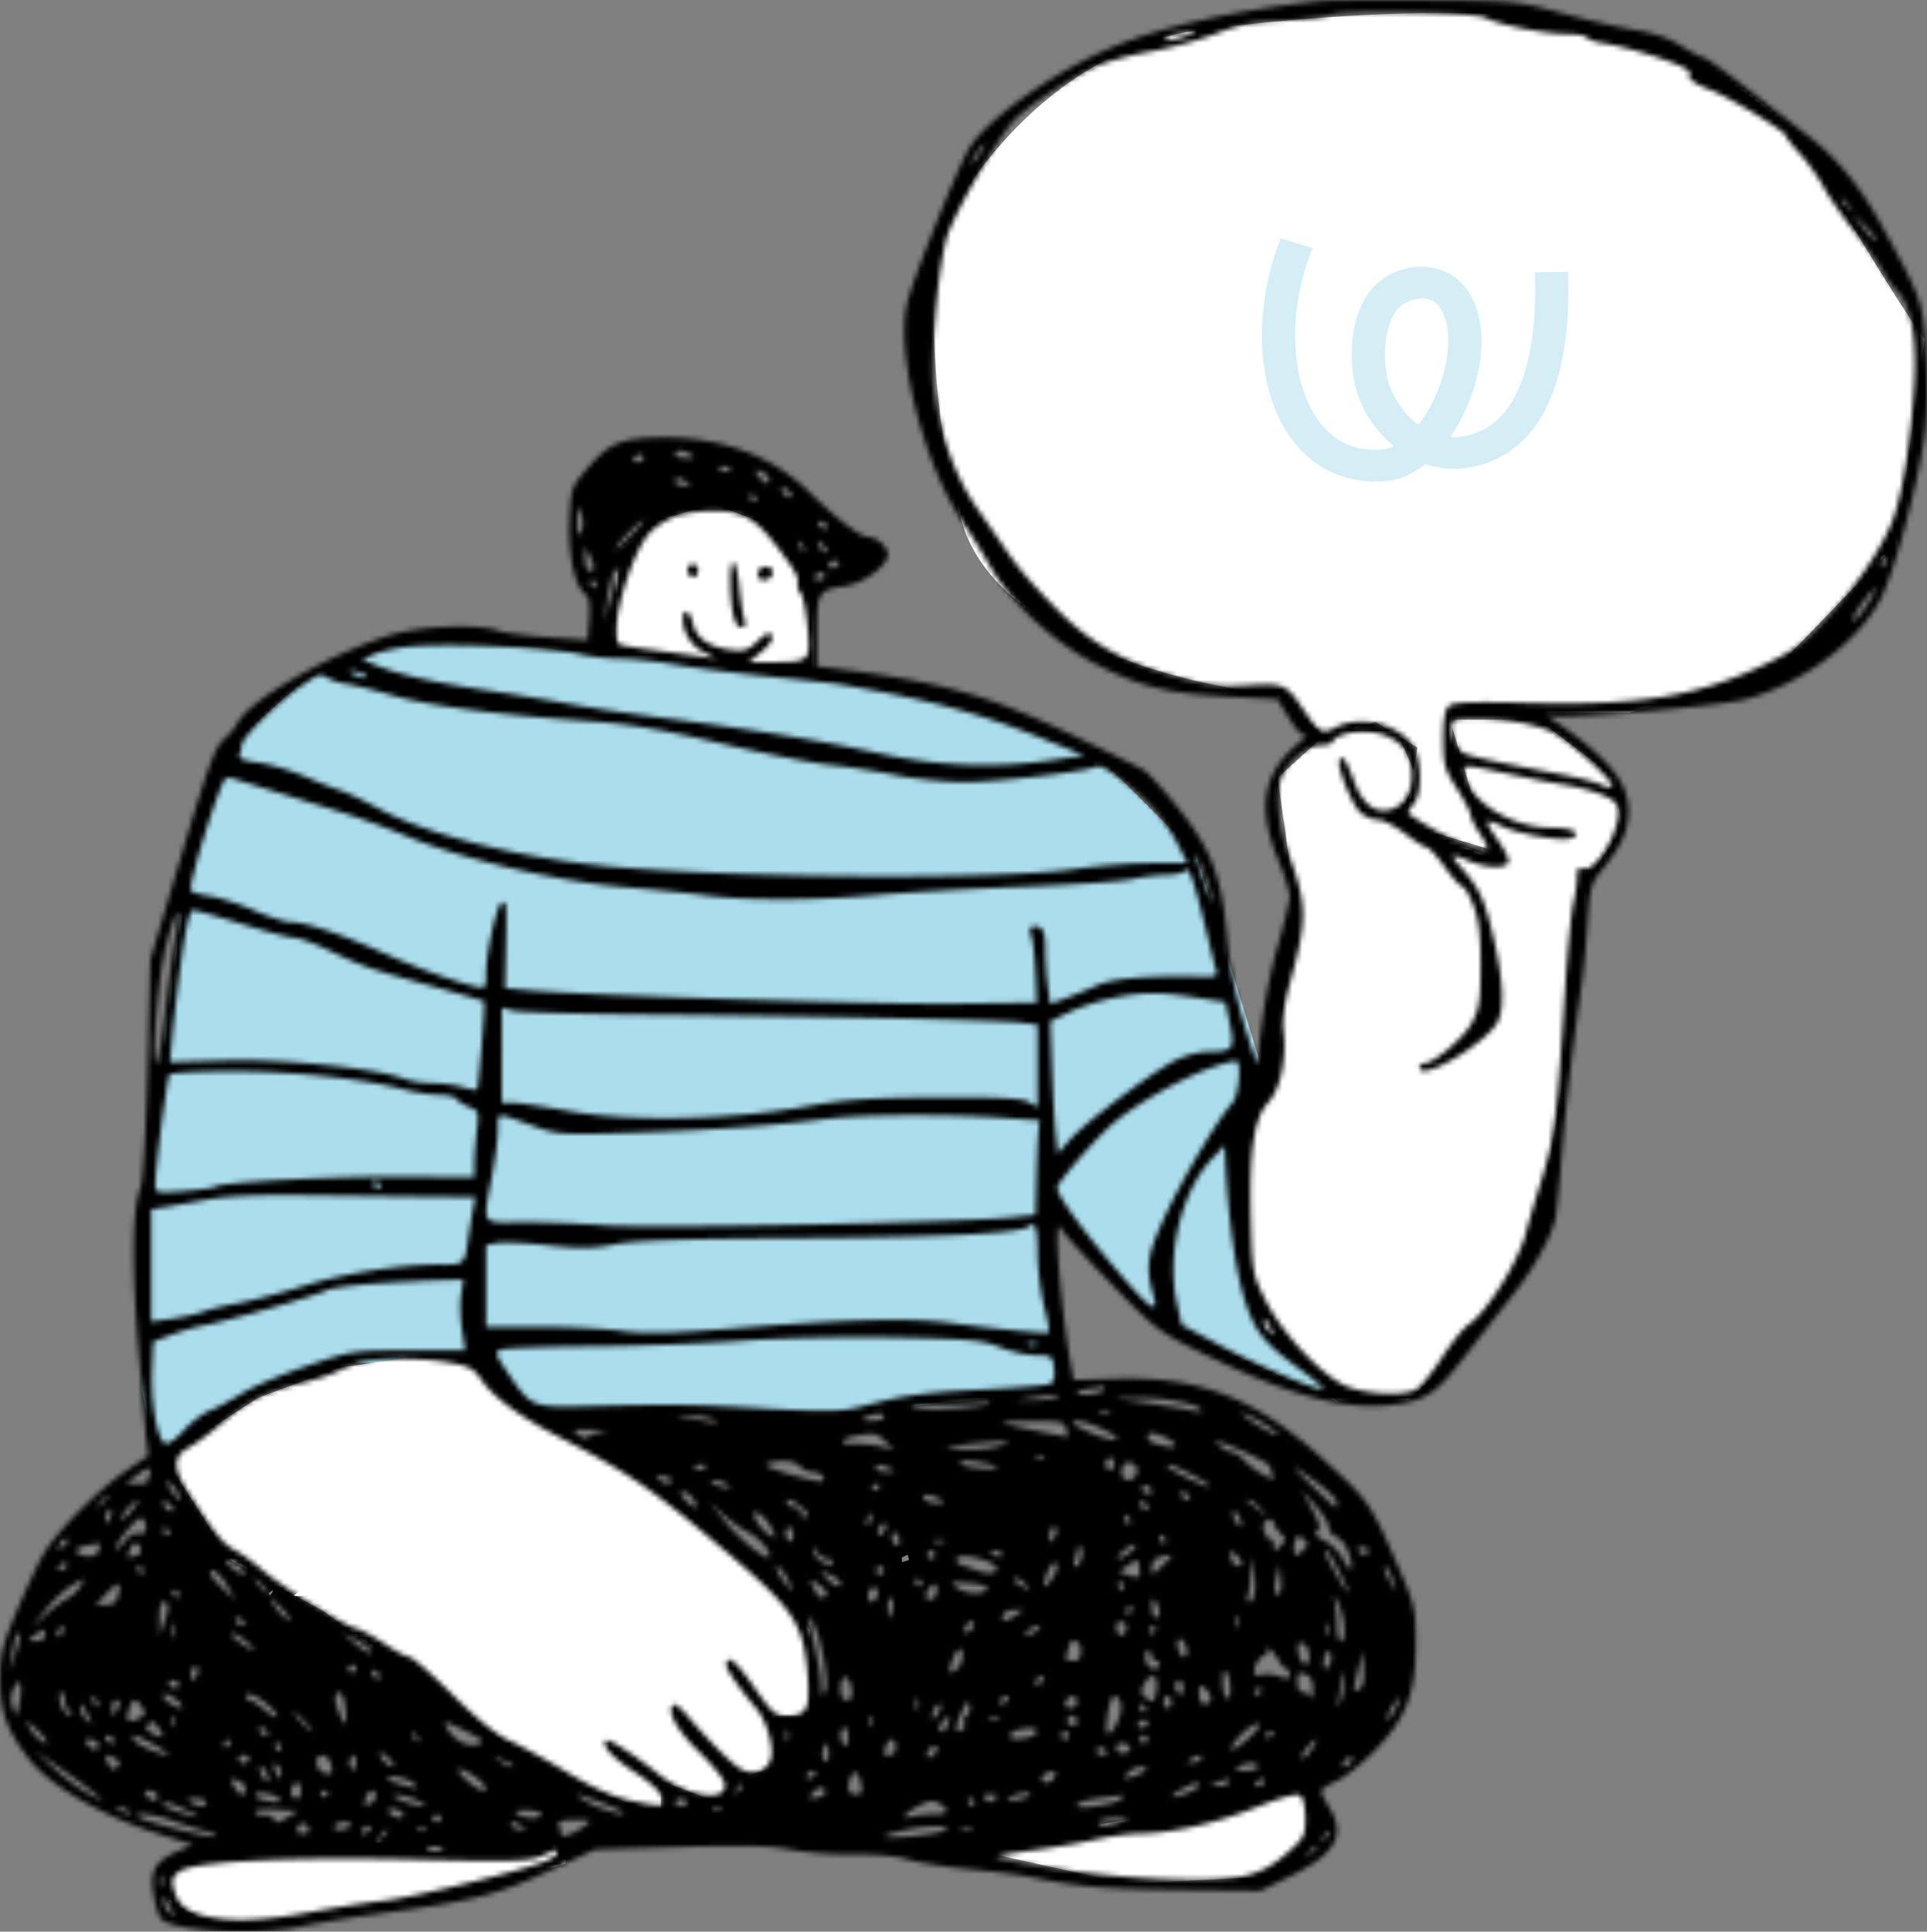 <?xml version="1.0" encoding="UTF-8"?> <svg xmlns="http://www.w3.org/2000/svg" xmlns:v="https://vecta.io/nano" width="384" height="385" fill="none"><rect width="100%" height="100%" fill="#808080" stroke="none"/><path d="M105.275 281.346l-13.45-9.717h-24.58l-21.333 7.866-14.841 10.643-2.783-12.957v-23.599l2.783-34.706 6.029-45.348 8.812-24.988 15.304-13.42 21.333-8.329 54.725 5.09 48.695 6.478 30.609 10.181 21.797 21.748 13.913 45.349-5.101 24.525 5.101 23.137 14.377 16.196-35.71-16.196-23.189-25.45 3.71 39.332-39.884 4.165h-66.318z" fill="#acddec"></path><g fill="#fff"><path d="M51.478 278.57l-18.551 12.031 12.986 20.361 18.551 10.18 22.26 16.658 25.043 17.122 19.942 6.478v-6.478l12.058 4.627 1.855-4.627 8.812-2.777v-10.18h6.957v-17.121l-9.74-11.106-23.652-18.972-22.724-12.957-10.203-11.106H81.159l-13.449 1.851-16.232 6.016zm203.13-70.337l-4.174 15.271-3.71 9.717 3.71 30.078 16.232 15.733h13.913s22.264-19.14 25.971-36.093c5.565-25.451 9.739-67.56 9.739-67.56l6.957-10.181-1.392-10.18-15.304-11.569h-17.623l4.637 15.734 4.638 12.031-19.942-7.404 4.174-8.792-4.174-9.255h-13.449l-10.203 9.255 3.71 26.376-3.71 26.839z"></path><path d="M191.536 103.654c6.678 23.692 44.521 33.009 62.608 34.705l10.203 8.792 9.739-3.239 8.348 5.09-2.319 15.271 18.551 5.553-9.275-16.196v-11.569h35.246l28.754-8.329 24.579-25.451 5.565-40.721c-1.236-1.388-7.234-10.18-21.333-34.243S312.424 2.931 296.347 2.776c-7.42-.463-29.31-.463-57.507 3.239s-46.377 29.307-51.942 41.647c-1.237 8.792-2.041 32.299 4.638 55.992z"></path></g><path fill-rule="evenodd" d="M255.207 47.51c-4.078 10.405-4.788 21.485-2.324 30.424 1.458 5.288 4.085 10.018 8.011 13.336 3.998 3.378 9.149 5.12 15.162 4.635 3.005-.242 5.701-1.569 7.994-3.396 2.751.935 5.837 1.257 9.164.618 6.668-1.281 11.133-5.269 14.009-10.175 2.829-4.825 4.2-10.64 4.832-16.055.539-4.61.56-9.093.41-12.718l-6.638.092c.146 3.418.127 7.605-.37 11.856-.586 5.016-1.814 9.897-4.038 13.69-2.177 3.713-5.219 6.265-9.587 7.105a11.12 11.12 0 0 1-2.831.183c1.41-2.03 2.615-4.281 3.576-6.606 1.574-3.807 2.556-7.965 2.645-11.904.088-3.901-.696-7.885-3.004-11.038-2.655-3.629-6.84-4.758-10.567-4.291-3.636.455-7.209 2.445-9.229 5.551-3.543 5.447-3.581 12.975-2.331 18.235.948 3.987 3.597 8.472 7.461 11.734l.178.148c-.812.391-1.587.607-2.307.665-4.229.341-7.56-.851-10.156-3.044-2.666-2.253-4.742-5.732-5.964-10.165-2.106-7.637-1.508-17.538 2.26-26.944l-6.356-1.935zm27.45 37.141c1.444-1.848 2.732-4.091 3.74-6.53 1.335-3.23 2.118-6.653 2.187-9.734.071-3.121-.591-5.6-1.797-7.249-.942-1.288-2.427-1.819-4.199-1.597-1.864.233-3.619 1.28-4.513 2.654-2.284 3.511-2.552 9.137-1.509 13.523.634 2.668 2.54 5.972 5.357 8.35.24.203.485.397.734.583z" fill="#d1ecf5" fill-opacity=".9"></path><path d="M33.67 371.5l12-4.5 67.5-.5-.5 5-27 7.5-26 4h-18.5l-7.5-4v-7.5zm194.5-9.5l-35 6.5 31.5 7 28.5-1.5 10-9-4-10-31 7zm-105.5-252v20.5l39.5 4V124l-1.5-9-6.5-10-12-4.5-10.5 3-9 6.5z" fill="#fff"></path><mask id="A" fill="#fff"><path fill-rule="evenodd" d="M263.255.191c-16.904 1.81-32.398 5.272-41.975 9.378-11.693 5.013-24.833 14.379-28.188 20.092-2.386 4.063-11 25.486-12.266 30.507-2.532 10.036 3.298 32.818 11.391 44.503 1.342 1.938 3.633 5.639 5.09 8.224 4.046 7.177 12.451 14.971 20.877 19.359 8.788 4.575 14.525 5.994 26.779 6.622l9.57.491 2.396 3.847c1.56 2.504 2.74 3.653 3.381 3.294.541-.305-.472.72-2.25 2.276-6.436 5.629-7.482 12.437-3.436 22.347 1.294 3.167 2.353 6.558 2.353 7.535s-1.064 5.434-2.364 9.905c-1.928 6.63-3.543 16.187-3.955 23.403-.037.646-1.266-2.879-2.732-7.833-1.719-5.811-2.938-12.064-3.435-17.623-1.104-12.332-3.202-17.574-10.666-26.662-2.423-2.949-5.004-5.766-5.736-6.258s-7.334-3.747-14.673-7.232c-16.497-7.835-25.661-10.398-46.895-13.118l-3.729-.477v-6.905c0-7.837.263-8.264 5.557-9.051 3.713-.551 8.571-4.097 8.571-6.254 0-1.537-2.211-3.541-3.906-3.541-1.58 0-6.313-3.601-11.791-8.972-7.603-7.453-18.05-11.173-30.449-10.84-7.07.19-9.505 1.252-13.504 5.887-3.528 4.089-3.532 4.102-3.805 10.937-.275 6.906 1.178 13.198 3.365 14.567.559.35.779 2.146.586 4.768l-.31 4.208-7.907-.56c-4.349-.307-8.788-.893-9.864-1.301-3.825-1.452-15.803-.953-21.701.903-12.266 3.86-28.033 12.958-30.304 17.488-.465.926-1.74 2.439-2.833 3.36-1.621 1.367-3.143 5.549-8.262 22.714l-6.275 21.039-.546 21.539c-.312 12.293-.918 22.548-1.412 23.888-1.586 4.306-1.788 13.944-.622 29.763l1.669 19.681.514 4.017-4.611 3.159c-5.426 3.716-13.457 11.785-16.148 16.221-1.045 1.723-3.458 6.834-5.363 11.357-3.071 7.293-3.46 8.889-3.438 14.098.026 6.197 1.366 9.878 5.635 15.472 4.13 5.413 14.645 11.518 26.084 15.146l6.671 2.114-2.763 1.192c-4.639 2.001-5.722 3.757-5.101 8.264.296 2.146.957 4.473 1.468 5.171 1.933 2.638 19.312 3.649 28.127 1.637 2.725-.622 10.429-1.873 17.12-2.782 17.238-2.339 21.952-3.557 32.259-8.33l9.104-4.217 16.827-.506c12.773-.383 18.143-.246 22.29.567 3.005.589 8.642 1.014 12.527.946 4.245-.075 8.473.316 10.595.981 1.943.609 7.417 1.476 12.166 1.928s10.223 1.149 12.165 1.548c9.576 1.969 15.004 2.441 29.863 2.6l16.127.172 6.007-2.961c9.028-4.451 11.069-8.105 7.65-13.701-.862-1.411-1.567-2.855-1.567-3.21s1.405-1.277 3.123-2.051 5.191-3.557 7.72-6.189c6.163-6.41 7.994-11.256 7.994-21.16 0-6.942-.178-7.72-3.538-15.439-5.51-12.657-5.748-12.999-14.777-21.187-13.61-12.342-24.743-16.674-41.56-16.17l-8.308.248-.828-4.7c-1.122-6.373-2.422-19.157-2.365-23.27.04-2.962.156-3.175.981-1.793.514.862 4.996 5.743 9.96 10.846 8.88 9.13 9.192 9.361 19.23 14.229 17.37 8.425 28.568 11.145 38.487 9.35 5.261-.953 7.281-2.508 12.962-9.983l8.985-11.5c4.22-5.168 8.098-12.225 8.683-15.806.236-1.44.776-7.024 1.2-12.409.697-8.851 2.153-21.296 3.985-34.071.371-2.584.886-8.047 1.144-12.14.436-6.89.659-7.672 3.013-10.573 3.745-4.615 5.129-7.734 5.129-11.557 0-5.857-4.03-10.683-15.396-18.431-.813-.555-1.08-.825-.593-.6 1.876.865 34.453-1.857 39.597-3.308 11.024-3.11 22.03-11.274 26.512-19.666 2.701-5.056 7.277-21.861 8.818-32.38.599-4.084.746-9.924.411-16.221-.577-10.809-.742-11.295-8.88-26.096-4.3-7.822-8.853-13.408-14.371-17.631l-12.081-9.385c-4.543-3.554-8.614-6.462-9.047-6.462s-2.415-1.03-4.404-2.289c-2.374-1.502-5.553-2.601-9.25-3.198-3.098-.5-9.694-2.014-14.659-3.366C302.337.22 301.646.154 284.054.028c-9.928-.072-19.288.002-20.799.164zm1.963 2.755c-1.295.476-5.563.974-9.483 1.107-5.681.193-8.393.728-13.354 2.637-3.424 1.318-9.399 2.947-13.278 3.621s-8.94 2.085-11.245 3.137c-4.744 2.163-13.917 8.349-16.087 10.847-3.374 3.885-11.669 18.439-13.048 22.895-1.721 5.559-3.462 24.703-2.73 30.008 1.31 9.482 4.465 18.126 8.886 24.339l4.61 6.657c3.33 4.96 5.426 7.453 11.213 13.333 6.486 6.591 13.239 10.44 23.436 13.359 6.25 1.789 8.36 2.044 14.169 1.714 7.612-.433 7.934-.301 11.314 4.668 3.267 4.8 3.829 5.127 6.472 3.751 4.677-2.434 11.874-.94 15.082 3.131 2.169 2.752 2.406 10.054.398 12.268-.716.791-1.157 1.544-.981 1.675 4.76 3.52 14.073 7.972 15.608 7.461.457-.152-.052-1.554-1.15-3.166-1.084-1.591-1.979-3.352-1.99-3.913s-1.247-2.943-2.747-5.293c-2.461-3.855-2.727-4.818-2.727-9.89 0-4.042.331-5.893 1.179-6.595.886-.733 4.745-.881 15.501-.594 22.406.598 34.008-1.28 47.394-7.671 5.952-2.841 7.994-4.327 12.013-8.74 6.009-6.598 11.19-14.239 13.334-19.669 1.995-5.051 3.71-15.617 4.419-27.227.58-9.508-.658-16.203-3.498-18.91-.799-.762-1.998-2.442-2.664-3.735s-3.142-4.756-5.501-7.696-5.209-7.032-6.333-9.092-3.284-5.098-4.801-6.751-2.759-3.252-2.759-3.554c0-.836-11.394-7.741-15.141-9.177-3.367-1.29-4.654-2.37-4.027-3.381.603-.975-10.976-4.894-17.532-5.935-1.407-.223-2.752-.719-2.989-1.102s-2.193-.697-4.345-.697c-4.05 0-13.388-1.891-15.834-3.206-2.116-1.139-27.955-1.653-30.784-.614zm-30.61 3.595c-.864.208-1.923.72-2.355 1.14-.893.868 3.175.074 5.102-.997 1.046-.58 1.046-.646 0-.587-.648.037-1.884.237-2.747.444zM195.19 29.676c-1.176 1.518-1.916 2.937-1.532 2.937.192 0 .927-.881 1.634-1.958 1.323-2.015 1.25-2.722-.102-.979zm171.668 10.282c0 .162.618.779 1.373 1.371 1.245.974 1.273.946.297-.296-1.026-1.305-1.67-1.719-1.67-1.075zm4.313 5.404c1.202 1.628 2.383 2.762 2.624 2.52s-.742-1.572-2.185-2.958l-2.623-2.52 2.184 2.958zM134.537 90.572c0 .431.972.778 2.159.772 1.682-.009 1.898-.18.981-.772-1.536-.99-3.14-.99-3.14 0zm-8.241.783c-.267.431.066.783.739.783s1.223-.353 1.223-.783-.332-.783-.738-.783-.957.352-1.224.783zm16.875 1.874c0 .169.53.511 1.177.759s1.177.109 1.177-.308-.529-.759-1.177-.759-1.177.139-1.177.308zm8.295 2.102c.954 1.05 1.586 1.296 1.787.692.172-.514-.172-1.24-.764-1.614-1.959-1.238-2.521-.731-1.023.922zm-16.929.723c0 .431.795.778 1.766.771 1.428-.01 1.541-.157.589-.771-1.522-.981-2.355-.981-2.355 0zm21.192 1.425c0 .946 1.489 2.05 2.033 1.507.197-.197-.18-.804-.837-1.349-.746-.618-1.196-.678-1.196-.157zm-6.279 1.708c0 .431.374.783.831.783s.613-.352.346-.783-.64-.783-.831-.783-.346.352-.346.783zm-34.449 4.699c-.03 2.806.129 3.239.779 2.125.55-.943.562-2.094.038-3.525-.719-1.96-.782-1.853-.817 1.4zm19.915-1.122c-1.601.549-3.904 1.949-5.12 3.111-4.224 4.039-9.011 21.632-6.161 22.644.6.213 3.917.735 7.37 1.159l9.026 1.22 2.747.448-2.473-1.304c-2.551-1.344-4.198-3.938-4.198-6.612 0-2.39 1.387-1.793 1.968.847.635 2.886 3.174 4.67 7.461 5.244 2.743.366 3.532.12 5.437-1.702 1.647-1.574 2.388-1.873 2.84-1.144.392.633-.326 1.767-2.009 3.169l-2.62 2.182 5.101-.038c7.126-.055 7.28-.218 6.647-7.016-.292-3.133-.888-6.126-1.325-6.651s-.74-1.256-.674-1.625c.277-1.539-.221-2.553-3.24-6.598-4.983-6.677-7.275-8.129-13.003-8.239-2.674-.051-6.173.356-7.774.905zm-9.913 3.661c-1.574 1.619-2.614 2.944-2.312 2.944.717 0 5.957-5.393 5.514-5.674-.187-.118-1.627 1.11-3.202 2.73zm38.182-1.755c.267.43.838.783 1.27.783s.566-.353.3-.783-.839-.784-1.27-.784-.567.353-.3.784zm-3.874 4.145c.295.773.734 1.207.975.966s.001-.873-.536-1.404c-.775-.768-.865-.678-.439.438zm3.982.162c.249.647.811 1.175 1.249 1.175.46 0 .384-.497-.18-1.175-.537-.646-1.099-1.174-1.249-1.174s-.068.528.18 1.174zm-46.78 2.108c-.015 1.159.301 2.311.703 2.558 1.293.797 1.518-.712.406-2.718l-1.081-1.948-.028 2.108zm258.554.686c-.285.459-.349 1.004-.144 1.209s.583-.171.839-.836c.531-1.38.079-1.623-.695-.373zm-229.533 3.622c.013 5.954.835 9.641 2.147 9.641.851 0 1.017-.477.611-1.763-.305-.969-.743-3.794-.972-6.278-.514-5.582-1.798-6.732-1.786-1.6zm19.613-2.891c0 .431.332.783.739.783s.956-.352 1.223-.783-.066-.783-.738-.783-1.224.352-1.224.783zm-28.116 1.216c.355 1.702 1.748 1.806 2.066.155.165-.858-.219-1.371-1.028-1.371-.754 0-1.187.507-1.038 1.216zm14.97-.662c-1.358.498-1.237 2.579.149 2.579 1.428 0 2.405-1.503 1.509-2.32-.373-.339-1.118-.456-1.658-.259zm-29.88 1.532c-.425.792-.985 3.201-1.246 5.355l-.474 3.916 1.516-5.085c1.532-5.143 1.613-6.815.204-4.186zm40.279.264c-.267.43.066.783.739.783s1.223-.353 1.223-.783-.332-.784-.738-.784-.957.353-1.224.784zm-44.737 1.566c.266.431.64.783.831.783s.346-.352.346-.783-.374-.783-.831-.783-.613.352-.346.783zm253.605 3.472c-1.131 1.48-2.056 3.113-2.056 3.63 0 1.037 2.372-1.781 3.835-4.556 1.352-2.562.58-2.161-1.779.926zm-290.494 9.086c-2.158.275-4.984.938-6.279 1.473l-2.355.972 2.531 1.068c4.531 1.912 11.395 3.487 22.192 5.094 5.827.867 13.244 2.086 16.482 2.709s11.537 1.864 18.444 2.757c18.786 2.429 31.783 4.558 43.395 7.108 11.717 2.573 22.93 3.014 34.424 1.355l6.478-.935-8.399-3.396c-12.468-5.041-22.741-7.782-40.579-10.825-.863-.148-7.126-.832-13.918-1.522s-15.268-1.766-18.837-2.392-8.431-1.15-10.805-1.16-5.906-.401-7.849-.865c-5.923-1.415-27.993-2.326-34.926-1.441zm-10.203 5.456c2.158.925 3.397.925 1.962 0-.648-.417-1.707-.74-2.355-.715-.776.028-.643.271.392.715zm-10.998 2.638c-4.055 2.731-11.37 10.042-11.37 11.363 0 .414-.196 1.262-.436 1.885-.332.863.551 1.263 3.713 1.682 2.282.302 6.451 1.544 9.265 2.76s6 2.466 7.079 2.777 4.435 1.903 7.456 3.536c10.01 5.411 28.851 10.095 47.092 11.708 26.008 2.3 77.659 2.539 91.919.426 4.378-.648 11.188-1.179 15.133-1.179h7.173l-2.003-3.945c-1.102-2.169-3.269-5.341-4.815-7.05-3.415-3.772-10.201-8.848-11.094-8.298-1.586.979-20.065 3.186-26.46 3.161-3.885-.015-10.066-.644-13.735-1.397s-9.533-1.664-13.031-2.025-13.334-2.303-21.859-4.316c-11.295-2.668-18.195-3.847-25.429-4.346-18.491-1.277-32.655-3.113-39.752-5.152-3.885-1.117-8.025-2.154-9.199-2.305s-2.829-.646-3.676-1.099c-1.987-1.062-1.475-1.217-5.972 1.814zm229.965 6.78c-.923 1.49.523 5.552 2.244 6.304 1.633.713 6.684 1.809 19.576 4.245 3.361.636 6.834 1.542 7.719 2.015s1.844.617 2.131.321c.734-.757-8.766-9.345-12.071-10.91-5.016-2.375-18.509-3.735-19.599-1.975zm-21.376 2.426c-1.403.403-2.551 1.075-2.551 1.494s-1.032.761-2.294.761c-2.781 0-6.549 2.989-7.914 6.277-1.221 2.941-.669 9.97 1.169 14.87 3.986 10.628 4.026 13.417.381 26.63-1.012 3.669-1.463 7.051-1.201 9.007.728 5.451-.617 11.913-2.996 14.39-2.852 2.97-3.854 9.702-3.497 23.479.269 10.353.362 10.862 2.965 16.054 3.234 6.449 10.98 14.737 15.826 16.931 3.813 1.727 11.555 2.141 14.146.757.863-.461 3.157-3.286 5.096-6.278s4.33-5.965 5.314-6.608c3.583-2.343 10.132-12.827 11.485-18.388.367-1.508 1.767-6.266 3.112-10.574 2.536-8.123 3.045-12.302 4.725-38.77.452-7.108 1.164-14.401 1.583-16.208s.762-4.223.762-5.37c0-1.51.317-1.965 1.149-1.647 2.836 1.087 8.486-9.473 6.775-12.663-.815-1.52-5.243-3.162-11.064-4.103-1.942-.314-6.004-1.099-9.026-1.745-11.253-2.406-10.836-2.406-10.231.031 1.332 5.379 9.517 10.355 17.053 10.368 4.473.008 6.64 1.127 4.08 2.107-1.818.696-10.579-.845-13.737-2.417-1.386-.69-2.678-1.099-2.869-.908s.788 1.925 2.176 3.854 2.287 3.89 1.999 4.356c-.747 1.206-4.468 1.049-7.768-.327-3.987-1.662-4.116-1.516-1.394 1.577 3.497 3.975 4.574 6.414 6.356 14.396 1.766 7.91 2.014 13.196.748 15.907-1.998 4.275-15.642 12.335-15.642 9.24 0-.431.378-.783.84-.783 1.968 0 7.942-5.041 9.564-8.069 1.504-2.808 1.762-4.49 1.762-11.512 0-6.099-.372-9.186-1.439-11.945-.791-2.046-1.763-3.72-2.159-3.72s-1.991-1.762-3.541-3.916-3.16-3.916-3.578-3.916-2.377-1.234-4.356-2.742-4.391-2.741-5.36-2.741-2.51-.617-3.423-1.371c-1.748-1.441-4.958-9.476-4.246-10.626.608-.98 1.375.169 2.933 4.393 1.622 4.394 4.073 6.338 7.051 5.592 3.861-.967 5.513-5.885 3.633-10.82-1.415-3.711-7.324-5.763-12.397-4.304zm-223.346 9.07c-1.618 2.611-6.817 19.385-6.817 21.993 0 .408 1.609.962 3.576 1.231s5.999 1.55 8.962 2.848 6.233 2.358 7.269 2.358c2.943 0 9.702 2.214 17.856 5.849 7.27 3.241 14.666 5.955 19.044 6.987 2.085.492 2.158.4 2.158-2.68 0-4.12 2.265-14.072 3.202-14.072.913 0 .943.381.742 9.518l-.168 7.56 4.587.433c10.576.998 70.192 2.87 85.161 2.674l16.215-.213-.251-5.874c-.138-3.231-.503-6.506-.811-7.278-.685-1.72-.053-2.469 1.563-1.85.863.33 1.211 1.564 1.211 4.295 0 2.108.22 5.436.489 7.396l.49 3.565 2.846-1.031c1.565-.568 4.435-1.743 6.378-2.612 3.311-1.48 10.306-2.049 21.754-1.768 1.692.041 2.415-.261 2.191-.915-.185-.537-1.056-3.973-1.937-7.634-2.437-10.142-3.633-13.688-4.267-12.664-.311.503-2.047.924-3.856.934s-4.879.388-6.821.838-11.832 1.134-21.976 1.518-23.39 1.14-29.433 1.679c-12.37 1.101-25.574 1.106-33.749.011-3.022-.405-10.353-1.148-16.293-1.652-13.126-1.115-32.505-5.675-43.122-10.148-4.015-1.691-10.478-4.028-14.363-5.193l-20.131-6.248c-.712-.281-1.477-.216-1.7.145zm193.428 15.115c-.017.216.838 2.859 1.899 5.874s1.713 4.249 1.45 2.742c-.412-2.365-3.267-9.709-3.349-8.616zM33.239 187.854c-1.735 6.223-3.269 25.284-1.931 23.991.296-.287 1.031-4.868 1.633-10.182s1.5-11.881 1.994-14.592c1.305-7.158.4-6.741-1.697.783zm2.949 3.168c-.723 5.277-1.538 12.085-1.813 15.127l-.499 5.533 11.284-.319c11.389-.324 30.142 1.619 35.469 3.675 1.215.468 3.69.852 5.5.852s4.5.346 5.979.77 2.806.654 2.946.513c.315-.314 1.698-17.253 1.433-17.557-.104-.119-5.094-1.58-11.09-3.247-12.147-3.378-12.701-3.572-20.004-7.017-2.847-1.343-5.909-2.442-6.803-2.442s-5.569-1.233-10.388-2.741-9.198-2.742-9.731-2.742c-.644 0-1.409 3.213-2.283 9.595zm185.077 8.003c-2.59.564-6.338 1.816-8.329 2.783l-3.62 1.758.311 9.098c.171 5.005.499 10.936.729 13.18l.419 4.079 2.398-2.726c3.006-3.417 16.328-13.462 20.967-15.811 1.914-.969 4.922-1.768 6.683-1.774 4.913-.019 5.299-.524 4.242-5.555l-.906-4.31-5.96-.936c-7.332-1.151-10.868-1.106-16.934.214zm-121.262 11.298v9.483h2.186c1.202 0 6.236.742 11.184 1.649 11.823 2.167 32.155 1.782 47.065-.891 7.955-1.425 12.927-1.775 26.293-1.846 12.124-.064 16.949.179 18.248.92l1.766 1.006v-8.204-8.202l-3.336-.41c-4.221-.518-41.277-1.314-73.973-1.59-13.814-.117-26.088-.479-27.275-.806l-2.158-.594v9.485zm141.659 2.383c-6.687 2.372-16.254 7.881-20.534 11.825-3.79 3.493-10.459 11.275-10.456 12.199.008 1.628 5.388 8.957 13.233 18.028 5.12 5.919 6.958 7.136 6.065 4.014-1.819-6.359-1.492-8.574 2.516-17.064 3.486-7.382 10.288-18.754 13.102-21.902 1.251-1.4 1.868-8.023.773-8.301-.421-.106-2.535.434-4.699 1.201zM33.753 214.21c-.462.744-2.818 19.008-2.818 21.837 0 1.749.154 1.787 5.626 1.359 3.094-.241 5.965-.649 6.38-.905 1.472-.907 23.911-2.089 37.637-1.982l13.931.109.007-2.516c.003-1.384.228-4.356.499-6.607.465-3.861.381-4.133-1.501-4.846-1.096-.416-2.224-1.13-2.508-1.588s-1.833-.832-3.443-.832-4.868-.504-7.239-1.12c-8.193-2.13-21.989-3.579-34.066-3.579-6.651 0-12.279.302-12.507.67zm65.466 10.918c0 1.736-.53 5.918-1.177 9.295-1.899 9.9-2.279 9.286 5.689 9.184 3.778-.048 11.284.225 16.68.608 9.61.68 71.04-.524 81.233-1.593l4.71-.494.176-7.049c.097-3.877.274-8.107.393-9.399l.215-2.35-7.063-.504c-10.696-.764-28.321-.692-34.927.142-11.122 1.403-23.179 2.277-38.458 2.787-14.441.48-15.571.413-20.015-1.19-8.085-2.917-7.456-2.965-7.456.563zm142.34 5.787c-6.116 6.435-9.197 19.096-7.026 28.871l.949 4.273 7.804 4.166c7.774 4.15 19.771 9.217 20.381 8.608.176-.175-1.813-1.87-4.42-3.765-7.515-5.461-9.176-7.553-11.284-14.212-1.714-5.414-3.236-16.273-3.751-26.766l-.185-3.771-2.468 2.596zm-167.063 5.339c.267.431.641.783.831.783s.346-.352.346-.783-.374-.783-.831-.783-.613.352-.346.783zm-32.964 2.808l-8.437 1.502-2.943.46v11.191 11.19l4.121-.577c2.266-.316 5.058-.941 6.203-1.387s4.285-1.209 6.977-1.696 8.716-2.082 13.387-3.543c7.963-2.492 19.791-4.283 27.536-4.169 3.869.056 4.282-.306 4.802-4.208.246-1.841.692-4.669.992-6.284l.546-2.937-10.11-.087-23.845-.291c-8.98-.134-15.637.156-19.229.836zm163.561 5.369c-1.379 1.376-17.502 2.21-45.438 2.35-23.28.117-33.218.447-37.133 1.235-4.286.863-6.932.902-13.343.197-4.398-.483-8.968-.687-10.155-.454l-2.158.426v8.133 8.132h10.539c5.796 0 13.177.367 16.401.814 4.519.627 9.708.507 22.622-.523 22.801-1.819 34.939-2.117 42.963-1.056 9.712 1.285 19.27 2.201 19.617 1.881.164-.152-.278-2.564-.981-5.36s-1.28-7.568-1.28-10.603c0-4.857-.476-6.347-1.654-5.172zM74.862 255.835c-4.547.3-8.962.916-9.811 1.368-1.855.988-19.929 6.155-24.168 6.91-1.652.293-4.654 1.158-6.671 1.921l-3.668 1.386-.232 5.658c-.27 6.561 1.064 14.003 2.616 14.597.608.233 2.19-.857 3.65-2.516 1.417-1.61 3.818-3.435 5.335-4.056s4.378-2.153 6.355-3.405 7.729-3.688 12.782-5.412c9.039-3.087 9.363-3.136 20.422-3.136h11.236l-.648-4.094c-.356-2.251-.436-5.423-.175-7.049l.474-2.956-4.614.119c-2.537.065-8.334.364-12.88.665zm177.406 8.615c.463.862 1.017 1.567 1.233 1.567s.014-.705-.448-1.567-1.016-1.566-1.232-1.566-.015.705.447 1.566zm-104.779 2.81c-7.339.539-20.76 1.034-29.825 1.099s-17.101.361-17.856.66c-1.228.485-1.092.959 1.274 4.449 4.82 7.111 4.726 7.073 16.468 6.789 16.797-.405 19.826-.362 35.04.485 14.273.795 14.647.776 21.976-1.15 5.589-1.467 10.701-2.118 20.407-2.598 7.123-.353 13.497-.863 14.164-1.132.849-.344 1.122-1.271.909-3.088-.289-2.475-.459-2.598-3.645-2.645-1.839-.029-5.074-.76-7.189-1.627-3.348-1.372-6.083-1.618-21.114-1.899-9.754-.183-23.072.103-30.609.657zm57.54.858c.566.226 1.244.198 1.504-.062s-.202-.445-1.029-.411c-.915.038-1.101.223-.475.473zm-132.888 3.33c-1.295.315-3.444 1.138-4.774 1.831s-4.782 1.805-7.67 2.473c-6.631 1.535-10.178 3.345-15.502 7.909-2.329 1.997-5.2 4.137-6.381 4.756-3.37 1.766-3.453 4.103-.319 8.982 5.426 8.446 6.886 10.259 9.298 11.554 1.349.724 3.745 2.447 5.325 3.828 3.701 3.238 16.251 11.105 18.688 11.716 1.033.258 3.646 1.657 5.806 3.108s4.394 2.637 4.963 2.637 4.424 3.37 8.565 7.489c4.888 4.862 8.834 8.062 11.248 9.121 2.044.897 7.167 3.706 11.385 6.242 5.427 3.264 9.279 4.974 13.183 5.854 3.034.684 5.709 1.052 5.943.818 1.127-1.125-.958-3.673-5.293-6.469-4.545-2.932-6.846-5.436-5.882-6.399.492-.491 5.331 2.595 10.599 6.761 5.968 4.719 14.308 5.68 12.977 1.495-.284-.892-2.575-3.633-5.092-6.09-4.278-4.178-6.372-7.989-5.091-9.264.305-.303 1.454.506 2.554 1.799 4.35 5.11 8.68 9.496 10.643 10.78 2.566 1.677 5.624.757 6.321-1.9.635-2.425-.912-7.635-2.988-10.055-2.953-3.444-5.906-7.703-5.906-8.517 0-2.415 1.842-.988 5.45 4.219 3.674 5.304 4.311 5.864 6.666 5.864 3.968 0 4.673-1.435 4.09-8.319-.863-10.198-2.675-12.894-16.599-24.7-14.48-12.278-18.868-15.286-32.852-22.522-7.866-4.07-13.129-7.932-15.483-11.361-1.611-2.347-2.495-2.817-6.651-3.539-5.335-.927-13.62-.975-17.222-.101zm145.004 5.317c-1.403.174-2.55.576-2.55.893s1.236.432 2.747.256 2.747-.634 2.747-1.017-.089-.642-.196-.573-1.344.268-2.748.441zm-11.184 1.783l-3.532.549 3.14.062c1.726.034 3.846-.24 4.709-.611 1.818-.78.709-.78-4.317 0zm22.885 1.158c3.737.542 7.74 1.223 8.895 1.512 1.211.304 1.912.222 1.656-.192-.764-1.235-7.228-2.482-12.396-2.391l-4.95.085 6.795.986zm-40.741.208c-3.561.145-6.475.517-6.475.827 0 .676 14.734-.187 15.454-.906.278-.277-.172-.431-.999-.344s-4.418.278-7.98.423zm31.003 1.503c.54.217 1.423.217 1.962 0s.098-.395-.981-.395-1.521.178-.981.395zm28.451.43c1.78 1.752 7.064 4.752 7.063 4.01-.001-.358-1.855-1.668-4.12-2.91s-3.59-1.737-2.943-1.1zm-112.236.328l5 1.071c1.913.416 2.763.386 2.295-.081-.409-.408-2.659-.891-5.001-1.072s-3.373-.145-2.294.082zm37.281.29c-1.315.563-1.157.682.981.728 1.404.03 2.551-.298 2.551-.728 0-.93-1.363-.93-3.532 0zm27.194 1.16c.273.273 11.943 2.754 12.957 2.756.067 0-.062-.705-.287-1.567-.368-1.403-1.071-1.566-6.729-1.566-3.475 0-6.149.17-5.941.377zm14.012.043c0 .23 1.651 1.125 3.669 1.988 4.969 2.126 7.138 1.561 2.558-.666-3.387-1.647-6.227-2.25-6.227-1.322zm-98.547 2.346c.838.632 1.722.829 1.964.437s1.5-.868 2.794-1.057c1.406-.206.616-.382-1.965-.437-3.955-.086-4.189.004-2.793 1.057zm55.379.148c-3.186.57-3.708 1.758-.727 1.654 1.479-.051 3.925.17 5.436.494l2.747.587-1.733-1.649c-1.742-1.659-2.12-1.731-5.723-1.086zm58.08.173c0 .915.598 1.257 3.336 1.911 2.715.647 2.822-.529.159-1.739-2.422-1.101-3.495-1.155-3.495-.172zm-36.888 1.612c-3.711.454-3.931.566-1.57.797 3.731.364 7.564.052 9.65-.786 1.475-.592 1.325-.684-1.017-.617-1.511.043-4.689.316-7.063.606zm51.362.351c.838.669 1.932 1.216 2.429 1.216s1.578.741 2.399 1.646 2.517 2.175 3.768 2.82c2.088 1.078 2.233 1.066 1.768-.144-.278-.724-.507-1.459-.507-1.632 0-.479-7.193-3.983-9.418-4.587-1.885-.513-1.903-.487-.439.681zm-36.597 2.534c.566.226 1.243.198 1.504-.062s-.202-.445-1.03-.411c-.914.037-1.1.223-.474.473zm13.848.304c-.295.475-.19 1.209.234 1.631.502.501.93.351 1.232-.434.548-1.428-.695-2.443-1.466-1.197zm-67.464.53c-1.059.273.344.977 4.316 2.163 3.238.968 6.158 1.601 6.488 1.409.999-.582-.201-1.808-1.769-1.808-.807 0-1.997-.529-2.644-1.175-1.167-1.165-3.368-1.368-6.391-.589zm38.497.133c.69.665 5.214 1.212 7.025.849 1.273-.255-2.936-1.405-5.455-1.49-1.422-.048-2.028.199-1.57.641zm32.189.613c-.245.638-.247 1.48-.004 1.872.767 1.239 2.504.771 2.912-.787.481-1.836-2.23-2.848-2.908-1.085zm-85.206.21c0 .417.529.556 1.177.308s1.177-.59 1.177-.759-.53-.308-1.177-.308-1.177.342-1.177.759zm36.103.025c0 .43.972.758 2.159.728 1.913-.049 1.979-.132.588-.728-2.143-.92-2.747-.92-2.747 0zm58.081-.405c0 .626 7.973 4.457 8.397 4.034.216-.215-1.397-1.296-3.584-2.402-4.045-2.045-4.813-2.306-4.813-1.632zm28.748 3.859c2.491 2.408 4.635 4.378 4.765 4.378s.236-.469.236-1.042-1.654-2.248-3.676-3.72c-5.914-4.309-6.119-4.25-1.325.384zm-234.383-1.888l-1.962 1.532 2.158.017c1.187.01 2.158-.13 2.158-.31s.214-.885.476-1.566c.639-1.662-.444-1.536-2.831.327zm104.387.783c1.522.982 2.354.982 2.354 0 0-.431-.794-.777-1.766-.771-1.427.01-1.54.157-.588.771zm-98.066.392c.01 1.036 2.199 3.899 2.643 3.456.191-.191-.327-1.222-1.151-2.293s-1.495-1.594-1.491-1.163zm109.054.392c.647.417 1.707.758 2.355.758 1.046 0 1.046-.083 0-.758-.648-.418-1.708-.759-2.355-.759-1.046 0-1.046.083 0 .759zm31.395.829c0 .456.353.612.784.345s.785-.639.785-.829-.353-.345-.785-.345-.784.373-.784.829zm53.822-.141c-.243.392.085.916.731 1.163s1.172.129 1.172-.263c0-1.062-1.395-1.722-1.903-.9zm-91.104 2.444c.781.862 1.722 1.567 2.091 1.567s.229-.705-.311-1.567-1.48-1.566-2.09-1.566c-.854 0-.781.362.31 1.566zm47.485-.69c0 .96 1.906 1.678 3.567 1.344.878-.177.509-.559-1.132-1.173-1.407-.526-2.435-.598-2.435-.171zm51.409-.093c.267.431.838.783 1.27.783s.566-.352.299-.783-.838-.783-1.27-.783-.566.352-.299.783zm26.02 2.626c1.601 2.945 1.839 3.942 1.055 4.425-.721.445-.307.987 1.444 1.891 1.351.697 3.018 2.351 3.705 3.676 1.613 3.113 2.338 2.383 1.162-1.171-.501-1.516-1.596-2.973-2.433-3.239s-1.521-1.103-1.521-1.864-1.233-2.764-2.74-4.451l-2.739-3.068 2.067 3.801zM19.846 299.5c-.976 1.242-.948 1.27.297.296.756-.591 1.374-1.209 1.374-1.371 0-.644-.644-.23-1.67 1.075zm6.772.012c-1.386 1.016-2.962 3.317-2.254 3.292.376-.014 1.319-.895 2.095-1.958 1.461-2.004 1.499-2.317.159-1.334zm5.887.042c0 .946 1.489 2.05 2.034 1.507.197-.198-.18-.804-.837-1.35-.746-.618-1.196-.677-1.196-.157zm124.402.142c.267.43.994.783 1.616.783s1.131.55 1.131 1.221c0 .728.368.994.912.659.625-.386.35-1.018-.871-2.005-1.917-1.548-3.583-1.942-2.788-.658zm70.246-.093c0 .431.353 1.001.784 1.268s.785.131.785-.3-.353-1.001-.785-1.267-.784-.132-.784.299zm21.256-.486c.181.112 1.21.905 2.29 1.762l1.962 1.558-1.495-1.762c-.823-.969-1.853-1.763-2.29-1.763s-.647.092-.467.205zm-104.036 3.988c2.855 3.565 8.147 7.887 8.825 7.211.742-.741-1.663-3.668-3.967-4.826-1.39-.699-3.737-2.376-5.215-3.728l-2.689-2.458 3.046 3.801zm-123.17-1.373c-.28.726-.331 1.497-.115 1.712s.621-.203.9-.929.331-1.496.115-1.712-.621.203-.9.929zm129.033-.002c0 1.1 1.762 3.496 3.094 4.207 1.409.753 1.428.675.355-1.471-.984-1.969-3.449-3.924-3.449-2.736zm22.55 1.036c-.342 1.302-.24 1.609.343 1.028.456-.456.675-1.29.486-1.856-.196-.587-.552-.231-.829.828zm73.239.13c.482.898 1.033 1.477 1.224 1.287.549-.548-.564-2.921-1.371-2.921-.401 0-.334.735.147 1.634zm-220.451 1.86c-1.368 1.555-2.476 3.254-2.462 3.778s.736 0 1.607-1.163 2.06-1.933 2.643-1.709c1.421.545 2.259-.953 1.395-2.493-.583-1.041-1.094-.786-3.182 1.587zm198.439-1.927c0 .43.374.783.831.783s.613-.353.346-.783-.64-.784-.831-.784-.346.353-.346.784zm27.907.712c-.568.916.302 3.204 1.217 3.204.385 0 .701.604.701 1.342 0 1.246.093 1.25 1.29.057s1.196-1.38 0-2.574c-.71-.708-1.29-1.614-1.29-2.014 0-.934-1.342-.945-1.918-.015zm-76.853 1.246c-.248.646-.147 1.175.225 1.175s.88-.529 1.128-1.175.147-1.175-.224-1.175-.88.529-1.129 1.175zm-142.561.391c0 .431.374.784.831.784s.613-.353.346-.784-.64-.783-.831-.783-.346.353-.346.783zm124.01.346c0 .621.353 1.346.784 1.612s.785-.242.785-1.128-.353-1.613-.785-1.613-.784.508-.784 1.129zm52.597.633c.011 1.425.158 1.538.773.588.984-1.519.984-2.35 0-2.35-.431 0-.779.794-.773 1.762zm-31.406.104c0 .646.353 1.392.785 1.659s.785-.045.785-.691-.354-1.393-.785-1.659-.785.045-.785.691zm53.371.484c0 .431.374.783.831.783s.613-.352.346-.783-.64-.783-.831-.783-.346.352-.346.783zm27.02.257c-.257.67-.35 1.714-.205 2.321.213.894.527.849 1.656-.234 1.235-1.186 1.257-1.449.205-2.321-.968-.802-1.273-.758-1.656.234zM11.772 308.03c-.414 1.075-.298 1.124.701.296 1.362-1.128 1.504-1.581.494-1.581-.385 0-.923.579-1.195 1.285zm174.371-.767c.54.218 1.423.218 1.962 0s.099-.394-.981-.394-1.52.177-.981.394zm-169.139.818c-.972.186-1.766.626-1.766.977 0 1.098 3.441 1.599 4.081.594.775-1.216.793-2.154.04-2.017l-2.355.446zm8.914.686c-.674 1.754-.646 1.791 1.039 1.352.901-.235 1.345-.84 1.093-1.494-.56-1.456-1.543-1.392-2.133.142zm198.01.282c-1.033.858-1.524 1.56-1.092 1.561 1.124.002 3.89-2.202 3.39-2.702-.232-.23-1.266.283-2.298 1.141zm-61.752.349c.231 1.521 3.757 3.417 3.757 2.021 0-.417-.513-.758-1.138-.758s-1.523-.617-1.991-1.371c-.794-1.274-.838-1.267-.628.108zm52.419-.368c0 .396-.215 1.277-.477 1.958s-.126 1.239.301 1.239.946-.881 1.153-1.958.07-1.958-.302-1.958-.675.324-.675.719zm56.118.064c.267.431.817.784 1.223.784s.739-.353.739-.784-.551-.783-1.224-.783-1.005.353-.738.783zm-85.943.784c0 .431.353.783.785.783s.784-.352.784-.783-.353-.784-.784-.784-.785.353-.785.784zm12.558-.476c0 .169.529.511 1.177.759s1.177.109 1.177-.308-.53-.759-1.177-.759-1.177.139-1.177.308zm47.876.654c0 1.427 1.392 2.611 2.164 1.839.27-.268-.107-1.084-.837-1.812-1.223-1.221-1.327-1.224-1.327-.027zm18.837-.543c0 .232 1.057 2.258 2.348 4.504 2.858 4.975 3.104 4.32.386-1.032-1.762-3.47-2.734-4.704-2.734-3.472zm-73.36 1.108c-.284.459.124 1.041.907 1.294s2.414.829 3.625 1.282c2.714 1.014 4.767-.346 2.395-1.588-2.536-1.327-6.377-1.875-6.927-.988zm40.2-.204c-.759.199-1.374 1.096-1.374 2.005 0 1.619.031 1.616 1.962-.195 2.647-2.481 2.595-2.64-.588-1.81zm-185.818.718c0 .647 2.507 2.599 3.382 2.634.349.014.417-.326.152-.754-.631-1.019-3.534-2.564-3.534-1.88zm179.806.81l-1.892 1.33 1.809.668c2.177.803 2.575.506 2.234-1.672-.25-1.592-.333-1.605-2.151-.326zm24.363 1.589c-.057 1.796-.317 3.822-.58 4.503s-.126 1.24.301 1.24c1.071 0 1.491-2.974.886-6.266l-.504-2.742-.103 3.265zm-237.525-1.307c-.267.431-.132.784.3.784s1.003-.353 1.27-.784.132-.783-.3-.783-1.003.353-1.27.783zm196.849 1.567c-.489 1.292-.693 2.35-.455 2.35.701 0 2.518-2.656 2.544-3.721.047-1.811-1.193-.998-2.089 1.371zm-181.152-.783c.267.43.64.783.831.783s.346-.353.346-.783-.374-.784-.831-.784-.613.353-.346.784zm128.326 1.566c.922 1.292 1.838 2.35 2.036 2.35s-.19-1.058-.859-2.35-1.585-2.35-2.036-2.35-.064 1.058.859 2.35zm18.836-1.566a.79.79 0 0 0 .785.783c.432 0 .785-.353.785-.783s-.353-.784-.785-.784a.79.79 0 0 0-.785.784zm79.77 1.427c-.356 1.43-.437 2.811-.18 3.067.887.885 1.362-.436 1.095-3.048l-.268-2.621-.647 2.602zm21.506-1.78c.015.409.56 1.625 1.21 2.702l1.182 1.958-.513-1.958c-.536-2.042-1.929-4.047-1.879-2.702zm-233.918.924c0 .387 1.12 1.738 2.489 3.003l2.488 2.3-1.515-2.679c-1.453-2.569-3.462-4.092-3.462-2.624zm122.772.929c1.527 1.684 2.807 2.128 2.807.975 0-.361-.965-1.096-2.144-1.632-2.138-.972-2.139-.97-.663.657zM14.002 316.2c-1.327.822-3.592 2.995-5.033 4.83l-2.62 3.338 2.678-2.452c1.473-1.349 3.465-2.854 4.427-3.347s2.121-1.592 2.578-2.443c.979-1.825 1.044-1.828-2.03.074zm37.732-.056c.781.861 1.597 1.566 1.813 1.566s-.247-.705-1.028-1.566-1.597-1.567-1.813-1.567.247.705 1.028 1.567zm110.412.381c.931 2.038 1.81 2.475 2.555 1.27.238-.383-.442-1.268-1.511-1.967-1.931-1.263-1.937-1.26-1.044.697zm20.268-1.165c0 .431.374.784.831.784s.613-.353.346-.784-.64-.783-.831-.783-.346.353-.346.783zm19.622-.419c0 .2.794.787 1.766 1.304 1.601.851 1.665.817.689-.365-1.003-1.213-2.455-1.768-2.455-.939zM21.21 317.62l-2.154 2.244h2.025c1.487 0 2.151-.503 2.501-1.897.698-2.777.052-2.871-2.372-.347zm163.753-.712c-.708 1.129-.673 1.535.158 1.853.612.234 1.231-.235 1.459-1.104.537-2.052-.501-2.532-1.617-.749zm5.898-.373c1.854 1.334 5.605 1.343 5.901.014.094-.423-1.594-.886-3.752-1.03-3.806-.253-3.87-.222-2.149 1.016zm31.974-.391c.267.43.64.783.831.783s.346-.353.346-.783-.374-.784-.831-.784-.613.353-.346.784zm-49.338.543c-.748.747-.606 2.59.2 2.59.963 0 1.736-2.207.944-2.696-.353-.217-.867-.17-1.144.106zm-139.03 1.023c.267.431.64.783.831.783s.346-.352.346-.783-.374-.783-.831-.783-.613.352-.346.783zm231.516 1.567c.215 1.076.395 3.28.401 4.895s.364 2.937.796 2.937c1.163 0 .885-4.742-.437-7.441-1.015-2.074-1.104-2.12-.76-.391zm-211.081 1.109c.684 1.04 1.839 2.121 2.567 2.399.778.298.374-.484-.979-1.892-2.775-2.891-3.254-3.044-1.589-.507zm122.018.065c0 1.077.136 1.958.301 1.958s.47-.881.676-1.958.071-1.958-.301-1.958-.676.881-.676 1.958zm52.598-.195c-.006 1.185.341 2.153.773 2.153.992 0 .992-1.6 0-3.132-.593-.916-.764-.7-.773.979zm-197.754 2.349l.045 3.329.99-2.741c1.025-2.836.931-3.916-.34-3.916-.407 0-.719 1.498-.695 3.328zm192.641-1.762c-.267.431-.111.783.346.783s.831-.352.831-.783-.156-.783-.346-.783-.565.352-.831.783zm-24.364.836c-.915 1.477.27 1.711 2.119.419l1.795-1.255h-1.698c-.934 0-1.931.376-2.216.836zm-37.96 5.463c.809 3.213 1.486 7.075 1.507 8.582.031 2.308.168 2.517.865 1.32.967-1.658-1.025-11.902-2.779-14.295-.76-1.037-.644.209.407 4.393zm84.031-3.949c0 1.077.179 1.518.396.979s.218-1.419 0-1.958-.396-.098-.396.979zm-199.087 0c.267.43.838.783 1.27.783s.567-.353.3-.783-.838-.784-1.27-.784-.567.353-.3.784zm-12.797 1.958c.016 1.292.191 1.726.391.964s.186-1.82-.029-2.35-.378.093-.362 1.386zm158.081-.718c-.293.762-.118 1.121.456.93 1.174-.39 1.819-2.17.787-2.17-.421 0-.98.558-1.243 1.24zm30.134-.112c0 .621.317 1.324.703 1.562.808.498 1.782-1.516 1.074-2.222-.842-.84-1.777-.493-1.777.66zm41.722.438c0 1.077.178 1.518.396.979s.218-1.419 0-1.958-.396-.098-.396.979zm-252.327-.261c-.288.287-.524.886-.524 1.332 0 .49.366.444.928-.118.511-.51.746-1.109.524-1.331s-.641-.17-.928.117zm193.361.231c-.635.401-.962.92-.728 1.154s1.108-.088 1.94-.716c1.654-1.249.649-1.613-1.212-.438zm23.916.03c-.267.431-.111.783.346.783s.831-.352.831-.783-.155-.783-.346-.783-.564.352-.831.783zM6.95 325.909c-1.485 1.122-1.479 1.151.243 1.175 1.057.015 1.766-.447 1.766-1.15 0-1.451-.116-1.453-2.008-.025zm-3.728.175c-.22.354-.62 2.052-.89 3.772l-.49 3.127 1.259-3.404c1.116-3.018 1.192-5.226.121-3.495zm43.803.715c3.004 2.31 4.816 2.851 2.507.748-1.211-1.102-2.624-1.994-3.139-1.98s-.231.568.633 1.232zm23.546.661c2.387 2.018 4.029 2.651 3.136 1.21-.269-.434-1.615-1.332-2.99-1.994l-2.501-1.206 2.355 1.99zm164.264-.709c-.639.638.211 3.491 1.042 3.491.381 0 .687-.44.681-.979-.017-1.362-1.178-3.056-1.723-2.512zm-21.811 1.077c0 .395-.214 1.277-.476 1.958-.342.888-.008 1.239 1.177 1.239 1.241 0 1.654-.489 1.654-1.958 0-1.219-.445-1.958-1.178-1.958-.647 0-1.177.323-1.177.719zm45.667 1.379c.136 1.149.69 2.233 1.229 2.41 1.465.48 1.223-3.465-.248-4.028-.957-.367-1.174-.009-.981 1.618zm-68.973 1.818c-.924 2.445-.444 3.023 1.173 1.41 1.047-1.046 1.285-3.76.329-3.76-.337 0-1.013 1.058-1.502 2.35zm38.786-1.833c-.788 1.249.147 3.399 1.479 3.399.601 0 1.093-.352 1.093-.783s-.327-.783-.728-.783-.849-.617-.999-1.371c-.183-.92-.461-1.072-.845-.462zm23.96.071c.107.323-.118.645-.501.716-.91.168-2.023 1.944-2.039 3.252-.007.654.527.862 1.455.568.806-.255 2.395-.112 3.532.32 1.652.626 2.066.552 2.066-.372 0-.635-.294-1.156-.653-1.156s-1.124-.881-1.702-1.958c-.94-1.752-2.648-2.837-2.158-1.37zm11.395 1.316c-.213 1.106-.119 2.012.206 2.012.971 0 1.653-2.554.888-3.318-.421-.421-.865.108-1.094 1.306zm6.707 2.394c-1.026 4.355-1.011 4.49.416 3.611.644-.398.918-1.868.757-4.07l-.251-3.447-.922 3.906zm-231.995-.692c-.315.314-.572 1.112-.572 1.773 0 .881.232.969.874.329.48-.479.738-1.277.572-1.772s-.559-.644-.873-.33zm30.822.31c0 .431.353.784.785.784s.785-.353.785-.784-.353-.783-.785-.783-.785.353-.785.783zm4.709.691c0 .431.353 1.001.785 1.268s.785.131.785-.3-.353-1.001-.785-1.267-.785-.131-.785.299zm169.544 1.809c-.007 1.59.341 3.108.773 3.375 1.012.624 1.012-3.528 0-5.091-.568-.876-.764-.439-.773 1.716zm23.659-1.227c-.069.916-.311 2.854-.539 4.308-.378 2.421-.342 2.48.43.713.463-1.062.706-3.001.539-4.308-.18-1.405-.355-1.697-.43-.713zm-8.759 1.469c0 1.167.449 1.958 1.112 1.958.612 0 1.29.441 1.508.979s.424-.129.458-1.483c.039-1.565-.39-2.635-1.18-2.937-1.831-.701-1.898-.649-1.898 1.483zm-91.044 1.11c0 1.669.379 2.414 1.229 2.414.872 0 1.157-.61.981-2.093-.361-3.049-2.21-3.318-2.21-.321zm38.851-1.502c-.267.431-.132.783.299.783s1.003-.352 1.27-.783.132-.783-.3-.783-1.003.352-1.269.783zm21.549.848c-.711 1.325-.606 1.828.561 2.687 1.285.945 1.483.836 1.885-1.043.751-3.519-.86-4.602-2.446-1.644zm-225.162.732c-.628 1.331-.691 2.603-.192 3.916.716 1.885.756 1.856 1.299-.95.742-3.832.105-5.537-1.107-2.966zm30.942-.797c.267.431.817.784 1.224.784s.739-.353.739-.784-.551-.783-1.224-.783-1.005.353-.739.783zm200.533.346c0 .621.354 1.346.785 1.612s.785-.242.785-1.128-.353-1.613-.785-1.613-.785.508-.785 1.129zm4.71 1.517c0 1.303.43 2.054 1.177 2.054.647 0 1.177-.486 1.177-1.08s-.53-1.517-1.177-2.053c-.995-.825-1.177-.658-1.177 1.079zm10.988-.25c0 .456.353.612.785.345s.784-.639.784-.829-.353-.345-.784-.345-.785.373-.785.829zm-237.901 2.057c.31 1.157 1.075 2.258 1.699 2.447.914.278.943.144.153-.693-.539-.571-.981-1.672-.981-2.447s-.323-1.41-.717-1.41-.463.945-.153 2.103zm20.492-1.375c0 .735 2.448 2.405 3.526 2.405.866 0-.425-1.532-2.001-2.373-.996-.532-1.526-.543-1.526-.032zm16.482.079c0 .418.326.759.724.759s1.812.913 3.139 2.028c2.756 2.314 3.338 1.424.649-.991-2.111-1.897-4.513-2.852-4.513-1.796zm17.833.172c-.331.925 1.652 5.736 2.128 5.164.122-.148.058-1.59-.144-3.206-.364-2.91-1.31-3.844-1.984-1.958zm-48.443.541c0 .406.349.953.776 1.216.444.274.576-.04.308-.737-.522-1.357-1.085-1.605-1.085-.479zm164.161.83c0 1.077.178 1.517.396.979s.218-1.42 0-1.958-.396-.098-.396.979zm16.751-.784c-.267.431-.132.784.3.784s1.003-.353 1.27-.784.131-.783-.3-.783-1.003.353-1.27.783zm13.474-.26c-.904.9-.573 1.827.653 1.827a1.18 1.18 0 0 0 1.178-1.175c0-1.223-.929-1.554-1.831-.652zm8.545.456c-.736 2.404-1.102 5.928-.661 6.368.847.845 3.091-3.724 2.737-5.571-.367-1.917-1.589-2.386-2.076-.797zm10.553.196c0 .646.353 1.175.785 1.175s.784-.529.784-1.175-.353-1.175-.784-1.175-.785.529-.785 1.175zm45.348 1.226c-.728 1.264-1.043 2.298-.7 2.298.645 0 2.687-3.934 2.262-4.358-.132-.132-.835.795-1.562 2.06zm-254.896.145c.01 1.424.158 1.537.773.587.984-1.519.984-2.35 0-2.35-.432 0-.779.794-.773 1.763zm3.604-.524c-1.035 2.693-.596 3.481 1.43 2.561 1.619-.736 1.767-1.088.988-2.333-1.121-1.792-1.793-1.855-2.418-.228zm165.595 1.391c-1.36 3.065-1.261 4.22.281 3.269.467-.288.623-.891.344-1.341s-.072-1.084.457-1.411.804-1.256.611-2.066c-.272-1.142-.653-.794-1.693 1.549zm-175.49-.898c0 .665.588 1.693 1.306 2.285 1.195.983 1.219.908.286-.884-1.367-2.625-1.592-2.823-1.592-1.401zm169.989.338c-.747 1.945.077 2.211 1.076.347.482-.899.549-1.633.148-1.633s-.951.578-1.224 1.286zm41.141-.503c0 .431.374.783.831.783s.613-.352.346-.783-.641-.783-.831-.783-.346.352-.346.783zm-167.177 2.741c1.014 1.077 2.02 1.958 2.236 1.958s-.437-.881-1.451-1.958-2.02-1.958-2.236-1.958.437.881 1.451 1.958zm-25.839.065c.038.913.224 1.098.474.474.227-.566.199-1.241-.062-1.501s-.446.202-.412 1.027zm138.922 0c.037.913.223 1.098.474.474.227-.566.198-1.241-.062-1.501s-.446.202-.412 1.027zm15.007-.3c-1.107 1.105-1.231 2.193-.249 2.193.382 0 .879-.705 1.105-1.566.478-1.828.403-1.883-.856-.627zm9.065-.421a3.03 3.03 0 0 0 1.963 0c.54-.217.098-.395-.982-.395s-1.52.178-.981.395zm15.553.182c-.24.386.093.903.738 1.151.712.272 1.173-.003 1.173-.701 0-1.267-1.227-1.556-1.911-.45zM5.675 344.013c.978 1.89 3.154 3.85 3.687 3.319.201-.201-.736-1.397-2.083-2.658-1.856-1.738-2.244-1.897-1.604-.661zm23.853-.26c-.618.744-.345 1.225 1.074 1.893 2.125 1.001 2.367.545.805-1.51-.833-1.095-1.22-1.175-1.878-.383zm59.483.58c1.334 2.486 4.238 4.048 6.188 3.328 1.51-.557 1.212-.867-2.665-2.764-3.982-1.949-4.292-1.999-3.523-.564zm137.748-.776c-.267.431.066.783.739.783s1.223-.352 1.223-.783-.332-.784-.738-.784-.957.353-1.224.784zm20.415 2.342c-3.251 3.386-1.861 3.787 1.695.488 1.938-1.797 2.57-2.795 1.779-2.809-.675-.012-2.238 1.032-3.474 2.321zm-195.44-.776c.267.431.838.783 1.27.783s.567-.352.3-.783-.838-.783-1.27-.783-.567.352-.3.783zm104.904.783c0 1.077.178 1.518.395.979s.218-1.419 0-1.958-.395-.098-.395.979zm10.864-.046c0 .837.353 1.738.785 2.005.445.274.784-.384.784-1.521 0-1.102-.353-2.004-.784-2.004s-.785.684-.785 1.52zm35.122-.98c-.755.197-1.373.707-1.373 1.134 0 1.117 4.919.473 5.302-.695.321-.974-1.22-1.146-3.929-.439zm-120.23 1.256c.295.772.734 1.207.976.966s.001-.873-.536-1.405c-.775-.767-.865-.677-.439.439zm129.06-.23c0 .431.353.784.785.784s.785-.353.785-.784-.353-.783-.785-.783-.785.353-.785.783zm40.813.047c0 .456.353.611.785.345s.785-.639.785-.829-.353-.346-.785-.346-.785.374-.785.83zm-231.143.737c.267.43.838.783 1.27.783s.567-.353.3-.783-.838-.784-1.27-.784-.567.353-.3.784zm5.544.08c.614.99 5.295 3.07 6.793 3.017 1.011-.036-5.504-3.779-6.693-3.845-.349-.02-.395.353-.1.828zm200.485-.08c0 .43.353.783.784.783s.785-.353.785-.783-.353-.784-.785-.784-.784.353-.784.784zm-209.567 1.166c.534.641 1.289.97 1.679.729 1.002-.618.043-1.895-1.421-1.895-.998 0-1.046.217-.257 1.166zm27.085-.383c-.267.431-.111.783.346.783s.831-.352.831-.783-.155-.783-.346-.783-.564.352-.831.783zm131.942.456c-.674 1.75-.62 1.894.7 1.894.654 0 1.178-.697 1.178-1.567 0-1.867-1.206-2.078-1.878-.327zm84.018.193c-1.431 1.578-1.746 2.852-.518 2.095.819-.505 2.631-3.527 2.115-3.527-.164 0-.883.644-1.597 1.432zm-205.757.134c.267.431.641.783.831.783s.346-.352.346-.783-.374-.783-.831-.783-.613.352-.346.783zm109.155.523c-.276.718-.138 1.669.308 2.114.558.557.811.149.811-1.305 0-2.417-.392-2.7-1.119-.809zm58.414-.654c0 1.103.884 1.611 2.035 1.17.602-.231.901-.735.661-1.121-.547-.884-2.696-.923-2.696-.049zm-37.673 1.402c0 1.04.212 1.094 1.177.296.648-.537 1.177-1.109 1.177-1.271s-.529-.296-1.177-.296-1.177.572-1.177 1.271zm33.749-.488c0 .431.551.784 1.224.784s1.005-.353.738-.784-.817-.783-1.223-.783-.739.353-.739.783zm-207.917 3.292c1.983 1.851 5.161 4.185 7.064 5.185 3.24 1.705 3.335 1.715 1.497.159-1.079-.915-4.258-3.248-7.064-5.186l-5.102-3.523 3.604 3.365zm65.072-2.725c0 .985 2.243 2.938 2.771 2.412.208-.208-.33-1.017-1.196-1.799s-1.575-1.058-1.575-.613zm-54.111 1.867c.667 1.243 1.108 1.428 1.787.751s.613-1.082-.268-1.639c-1.904-1.201-2.463-.874-1.519.888zm26.007-.808c.155.462.617.842 1.027.842s.872-.38 1.027-.842-.307-.842-1.027-.842-1.181.379-1.027.842zm15.547.64c0 .816.58 1.705 1.29 1.977 1.699.65 2.106.146 1.476-1.834-.647-2.033-2.766-2.143-2.766-.143zm6.629-.631c-.29.468-.134 1.244.346 1.723.641.64.873.414.873-.851 0-1.892-.407-2.183-1.22-.872zm29.821.28c.839.67 1.868 1.218 2.29 1.218.997 0 .552-.362-1.851-1.503-1.85-.879-1.875-.864-.439.285zm137.791-.348c-1.015.654-.994.76.15.771.73.007 1.545-.34 1.812-.771.614-.992-.425-.992-1.962 0zm30.625.373c-.619.744-.679 1.193-.157 1.193.948 0 2.054-1.486 1.51-2.029-.198-.197-.806.179-1.353.836zm-213.487.951c.007.349.355 1.163.773 1.809.655 1.012.762.991.773-.15.006-.728-.341-1.542-.773-1.808s-.779-.199-.773.149zm192.28.242c-.893.577-.562.762 1.374.772 1.403.006 2.551-.341 2.551-.772 0-.994-2.383-.994-3.925 0zm-194.611 1.634c.482.898 1.032 1.477 1.224 1.287.549-.548-.564-2.921-1.371-2.921-.401 0-.334.735.148 1.634zm39.207-.984c0 .924 3.767 4.05 4.88 4.05 1.388 0 .206-1.64-2.343-3.25-1.395-.882-2.537-1.242-2.537-.8zm133.333.638c-.959 1.153-.866 1.226.885.695 2.756-.835 3.807-1.983 1.816-1.983-.896 0-2.112.58-2.701 1.288zm-63.873.279c-.267.431-.132.783.3.783s1.003-.352 1.27-.783.132-.783-.3-.783-1.003.352-1.27.783zm8.716.46c-.854 2.22-.501 3.456.986 3.456 1.137 0 1.377-.436 1.084-1.97-.466-2.433-1.438-3.13-2.07-1.486zm38.965-.725c-1.326.534-1.247 1.831.112 1.831.601 0 1.297-.528 1.546-1.175.461-1.2.075-1.354-1.658-.656zM77.242 354.53c0 .248 1.449.838 3.22 1.309 2.917.777 3.105.743 1.995-.364-1.166-1.163-5.215-1.897-5.215-.945zm-30.61 1.558c.462.862 1.181 1.567 1.597 1.567 1.246 0 .855-2.145-.484-2.658-1.895-.726-2.021-.602-1.113 1.091zm195.824-.783c-1.513.65-1.507.675.15.729.946.029 1.938-.298 2.205-.729.574-.926-.195-.926-2.355 0zm7.849 0c-.267.431-.132.783.3.783s1.003-.352 1.27-.783.132-.783-.3-.783-1.003.352-1.27.783zm-192.154 1.098c-.443 1.153.064 2.035 1.17 2.035.359 0 .654-.705.654-1.566 0-1.796-1.195-2.103-1.824-.469zm88.602.239c-.425 1.116-.336 1.206.439.439.537-.532.778-1.164.537-1.405s-.681.194-.976.966zm88.767-.07c-1.226.663-2.086 1.348-1.911 1.522.491.49 5.316-1.487 5.316-2.177 0-.881-.876-.713-3.405.655zm-73.553.741c-.933 1.12-.848 1.243.698 1.005.967-.149 1.772-.615 1.787-1.035.048-1.318-1.379-1.301-2.485.03zm-132.609.725c.534.641 1.289.97 1.679.729 1.002-.618.043-1.895-1.421-1.895-.998 0-1.046.217-.257 1.166zm21.581-.367c-.2.324.426.801 1.392 1.059 2.527.676 3.877.597 3.385-.199-.575-.926-4.318-1.601-4.778-.86zm12.961.03c0 .456.353.612.785.346s.785-.64.785-.83-.353-.345-.785-.345-.785.373-.785.829zm9.11.41c-.681 1.768-.615 1.898.701 1.394.648-.248 1.177-.942 1.177-1.542 0-1.484-1.29-1.383-1.878.148zm130.204-.628c-.863.178-1.923.667-2.354 1.087-.727.705 3.411.089 4.251-.634.63-.541-.341-.773-1.897-.453zm47.092 2.751c-8.115 3.206-16.911 5.179-23.301 5.226-2.023.015-5.938.55-8.699 1.189s-8.7 1.645-13.196 2.235c-5.099.67-7.436 1.238-6.213 1.512 9.416 2.101 22.126 3.695 32.802 4.113 15.129.593 19.194-.269 24.904-5.285 3.243-2.849 3.514-3.376 3.514-6.841 0-2.081-.437-4.087-.981-4.502-.666-.506-3.508.25-8.83 2.353zm-170.316-1.376c1.295.592 3.061 1.064 3.924 1.048 1.21-.022 1.03-.275-.785-1.104-1.295-.593-3.061-1.064-3.924-1.048-1.21.022-1.03.275.785 1.104zm36.954.276c2.468 1.501 8.261 3.119 7.197 2.009-.545-.569-8.256-3.492-9.195-3.485-.232.002.667.666 1.998 1.476zm79.442-.539c.732.731 1.151.731 1.883 0s.524-.94-.941-.94-1.675.209-.942.94zm24.095-.412c-4 .498-5.886 1.042-5.886 1.696 0 .921 7.726-.222 8.809-1.303.508-.507.587-.869.177-.804s-1.805.249-3.1.411zm-182.481 1.038c1.536.99 3.139.99 3.139 0 0-.43-.972-.777-2.158-.771-1.682.009-1.899.18-.981.771zm96.538 0c0 .431.53.784 1.178.784s1.177-.353 1.177-.784-.53-.783-1.177-.783-1.178.353-1.178.783zm48.963.499c-3.296 1.698-4.299 2.963-1.871 2.36 1.079-.268 3.11-.492 4.513-.498 2.871-.012 3.256-.761 1.086-2.114-1.147-.714-1.958-.659-3.728.252zm9.51-.499c.267.431.64.784.831.784s.346-.353.346-.784-.374-.783-.831-.783-.613.353-.346.783zm-160.505.412c0 .504 3.252 1.768 6.117 2.377 1.388.295.939-.11-1.297-1.169-3.435-1.626-4.82-1.973-4.82-1.208zm-8.634 1.155c.648.417 1.531.759 1.962.759s.255-.342-.393-.759-1.53-.759-1.962-.759-.255.341.392.759zm26.967.391c.156.431 1.015.704 1.91.607s1.738.288 1.875.856c.195.804.747.731 2.493-.333l2.243-1.366-4.402-.273c-2.713-.169-4.293.027-4.118.509zm26.62-.133c.376 1.126 2.923 1.714 2.923.674 0-.412-.727-.939-1.614-1.171-1.027-.268-1.503-.087-1.308.497zm64.78-.506c.566.226 1.243.198 1.504-.062s-.203-.445-1.03-.412c-.914.038-1.1.224-.474.474zm-39.096 1.031c1.547.998 4.709.998 4.709 0 0-.431-1.324-.778-2.943-.771-2.189.009-2.642.206-1.766.771zm-75.348.699c1.983 1.098 14.158 4.123 15.153 3.766.515-.185-.653-.755-2.596-1.265a76.39 76.39 0 0 1-6.491-2.065c-3.219-1.234-8.151-1.589-6.067-.436zm58.473.084c-.267.431.086.784.785.784s1.052-.353.785-.784-.62-.783-.785-.783-.518.353-.785.783zm25.11 1.435c.219.574.398 1.334.398 1.689 0 .923 2.439.157 4.537-1.425 1.779-1.342 1.767-1.35-1.772-1.328-2.636.015-3.458.292-3.163 1.064zm107.561-.698c-.272.44.739.553 2.505.281 3.941-.607 4.257-1.018.783-1.018-1.558 0-3.037.332-3.288.737zm-159.247.59c-.884.882-.538 1.806.676 1.806.648 0 1.177-.331 1.177-.737 0-.987-1.226-1.695-1.853-1.069zm6.955.24c-.267.431.221.783 1.085.783s1.788-.352 2.055-.783-.221-.783-1.085-.783-1.788.352-2.055.783zm35.319 0c.267.431 1.083.778 1.813.771 1.143-.011 1.164-.117.149-.771-1.536-.992-2.576-.992-1.962 0zm-29.825.783c-.267.431-.132.783.3.783s1.003-.352 1.27-.783.132-.783-.3-.783-1.003.352-1.27.783zm11.234-.248c.566.226 1.243.198 1.504-.062s-.203-.445-1.03-.411c-.914.037-1.1.223-.474.473zm95.508.622c-2.708.694-3.291 1.035-1.881 1.099 3.755.172 11.692-.904 11.692-1.584 0-.956-5.197-.699-9.811.485zm12.754-.639c.54.218 1.423.218 1.962 0s.099-.394-.981-.394-1.52.177-.981.394zm-116.064 1.636c-.976 1.242-.948 1.269.297.296.756-.592 1.374-1.209 1.374-1.371 0-.645-.644-.23-1.67 1.075zm188.126-.034c-.425 1.116-.336 1.206.44.439.536-.532.777-1.164.536-1.405s-.681.194-.976.966zm-178.411 2.336c.755.197 1.992.197 2.747 0s.137-.358-1.374-.358-2.129.161-1.374.358zm175.513.831c-.975 1.242-.948 1.269.297.296.755-.592 1.374-1.209 1.374-1.371 0-.645-.645-.23-1.671 1.075zm-152.948.747c-2.358 1.035-5.864 1.133-24.723.692-25.116-.587-44.218.33-47.178 2.265-1.516.991-1.793 1.665-1.388 3.369.753 3.166 2.358 4.612 6.186 5.573 5.068 1.273 11.483 1.043 21.188-.762 4.749-.882 11.335-1.908 14.636-2.278 5.934-.665 28.64-6.252 32.449-7.983 1.083-.493 1.969-1.192 1.969-1.554s-.088-.628-.196-.593-1.432.607-2.943 1.271zm-76.008 4.931c0 1.077.178 1.518.396.979s.218-1.419 0-1.958-.396-.098-.396.979zm.661 4.081c0 .665.588 1.694 1.306 2.285 1.194.983 1.219.908.286-.883-1.367-2.626-1.592-2.824-1.592-1.402z"></path></mask><path d="M263.255.191c-16.904 1.81-32.398 5.272-41.975 9.378-11.693 5.013-24.833 14.379-28.188 20.092-2.386 4.063-11 25.486-12.266 30.507-2.532 10.036 3.298 32.818 11.391 44.503 1.342 1.938 3.633 5.639 5.09 8.224 4.046 7.177 12.451 14.971 20.877 19.359 8.788 4.575 14.525 5.994 26.779 6.622l9.57.491 2.396 3.847c1.56 2.504 2.74 3.653 3.381 3.294.541-.305-.472.72-2.25 2.276-6.436 5.629-7.482 12.437-3.436 22.347 1.294 3.167 2.353 6.558 2.353 7.535s-1.064 5.434-2.364 9.905c-1.928 6.63-3.543 16.187-3.955 23.403-.037.646-1.266-2.879-2.732-7.833-1.719-5.811-2.938-12.064-3.435-17.623-1.104-12.332-3.202-17.574-10.666-26.662-2.423-2.949-5.004-5.766-5.736-6.258s-7.334-3.747-14.673-7.232c-16.497-7.835-25.661-10.398-46.895-13.118l-3.729-.477v-6.905c0-7.837.263-8.264 5.557-9.051 3.713-.551 8.571-4.097 8.571-6.254 0-1.537-2.211-3.541-3.906-3.541-1.58 0-6.313-3.601-11.791-8.972-7.603-7.453-18.05-11.173-30.449-10.84-7.07.19-9.505 1.252-13.504 5.887-3.528 4.089-3.532 4.102-3.805 10.937-.275 6.906 1.178 13.198 3.365 14.567.559.35.779 2.146.586 4.768l-.31 4.208-7.907-.56c-4.349-.307-8.788-.893-9.864-1.301-3.825-1.452-15.803-.953-21.701.903-12.266 3.86-28.033 12.958-30.304 17.488-.465.926-1.74 2.439-2.833 3.36-1.621 1.367-3.143 5.549-8.262 22.714l-6.275 21.039-.546 21.539c-.312 12.293-.918 22.548-1.412 23.888-1.586 4.306-1.788 13.944-.622 29.763l1.669 19.681.514 4.017-4.611 3.159c-5.426 3.716-13.457 11.785-16.148 16.221-1.045 1.723-3.458 6.834-5.363 11.357-3.071 7.293-3.46 8.889-3.438 14.098.026 6.197 1.366 9.878 5.635 15.472 4.13 5.413 14.645 11.518 26.084 15.146l6.671 2.114-2.763 1.192c-4.639 2.001-5.722 3.757-5.101 8.264.296 2.146.957 4.473 1.468 5.171 1.933 2.638 19.312 3.649 28.127 1.637 2.725-.622 10.429-1.873 17.12-2.782 17.238-2.339 21.952-3.557 32.259-8.33l9.104-4.217 16.827-.506c12.773-.383 18.143-.246 22.29.567 3.005.589 8.642 1.014 12.527.946 4.245-.075 8.473.316 10.595.981 1.943.609 7.417 1.476 12.166 1.928s10.223 1.149 12.165 1.548c9.576 1.969 15.004 2.441 29.863 2.6l16.127.172 6.007-2.961c9.028-4.451 11.069-8.105 7.65-13.701-.862-1.411-1.567-2.855-1.567-3.21s1.405-1.277 3.123-2.051 5.191-3.557 7.72-6.189c6.163-6.41 7.994-11.256 7.994-21.16 0-6.942-.178-7.72-3.538-15.439-5.51-12.657-5.748-12.999-14.777-21.187-13.61-12.342-24.743-16.674-41.56-16.17l-8.308.248-.828-4.7c-1.122-6.373-2.422-19.157-2.365-23.27.04-2.962.156-3.175.981-1.793.514.862 4.996 5.743 9.96 10.846 8.88 9.13 9.192 9.361 19.23 14.229 17.37 8.425 28.568 11.145 38.487 9.35 5.261-.953 7.281-2.508 12.962-9.983l8.985-11.5c4.22-5.168 8.098-12.225 8.683-15.806.236-1.44.776-7.024 1.2-12.409.697-8.851 2.153-21.296 3.985-34.071.371-2.584.886-8.047 1.144-12.14.436-6.89.659-7.672 3.013-10.573 3.745-4.615 5.129-7.734 5.129-11.557 0-5.857-4.03-10.683-15.396-18.431-.813-.555-1.08-.825-.593-.6 1.876.865 34.453-1.857 39.597-3.308 11.024-3.11 22.03-11.274 26.512-19.666 2.701-5.056 7.277-21.861 8.818-32.38.599-4.084.746-9.924.411-16.221-.577-10.809-.742-11.295-8.88-26.096-4.3-7.822-8.853-13.408-14.371-17.631l-12.081-9.385c-4.543-3.554-8.614-6.462-9.047-6.462s-2.415-1.03-4.404-2.289c-2.374-1.502-5.553-2.601-9.25-3.198-3.098-.5-9.694-2.014-14.659-3.366C302.337.22 301.646.154 284.054.028c-9.928-.072-19.288.002-20.799.164zm1.963 2.755c-1.295.476-5.563.974-9.483 1.107-5.681.193-8.393.728-13.354 2.637-3.424 1.318-9.399 2.947-13.278 3.621s-8.94 2.085-11.245 3.137c-4.744 2.163-13.917 8.349-16.087 10.847-3.374 3.885-11.669 18.439-13.048 22.895-1.721 5.559-3.462 24.703-2.73 30.008 1.31 9.482 4.465 18.126 8.886 24.339l4.61 6.657c3.33 4.96 5.426 7.453 11.213 13.333 6.486 6.591 13.239 10.44 23.436 13.359 6.25 1.789 8.36 2.044 14.169 1.714 7.612-.433 7.934-.301 11.314 4.668 3.267 4.8 3.829 5.127 6.472 3.751 4.677-2.434 11.874-.94 15.082 3.131 2.169 2.752 2.406 10.054.398 12.268-.716.791-1.157 1.544-.981 1.675 4.76 3.52 14.073 7.972 15.608 7.461.457-.152-.052-1.554-1.15-3.166-1.084-1.591-1.979-3.352-1.99-3.913s-1.247-2.943-2.747-5.293c-2.461-3.855-2.727-4.818-2.727-9.89 0-4.042.331-5.893 1.179-6.595.886-.733 4.745-.881 15.501-.594 22.406.598 34.008-1.28 47.394-7.671 5.952-2.841 7.994-4.327 12.013-8.74 6.009-6.598 11.19-14.239 13.334-19.669 1.995-5.051 3.71-15.617 4.419-27.227.58-9.508-.658-16.203-3.498-18.91-.799-.762-1.998-2.442-2.664-3.735s-3.142-4.756-5.501-7.696-5.209-7.032-6.333-9.092-3.284-5.098-4.801-6.751-2.759-3.252-2.759-3.554c0-.836-11.394-7.741-15.141-9.177-3.367-1.29-4.654-2.37-4.027-3.381.603-.975-10.976-4.894-17.532-5.935-1.407-.223-2.752-.719-2.989-1.102s-2.193-.697-4.345-.697c-4.05 0-13.388-1.891-15.834-3.206-2.116-1.139-27.955-1.653-30.784-.614zm-30.61 3.595c-.864.208-1.923.72-2.355 1.14-.893.868 3.175.074 5.102-.997 1.046-.58 1.046-.646 0-.587-.648.037-1.884.237-2.747.444zM195.19 29.676c-1.176 1.518-1.916 2.937-1.532 2.937.192 0 .927-.881 1.634-1.958 1.323-2.015 1.25-2.722-.102-.979zm171.668 10.282c0 .162.618.779 1.373 1.371 1.245.974 1.273.946.297-.296-1.026-1.305-1.67-1.719-1.67-1.075zm4.313 5.404c1.202 1.628 2.383 2.762 2.624 2.52s-.742-1.572-2.185-2.958l-2.623-2.52 2.184 2.958zM134.537 90.572c0 .431.972.778 2.159.772 1.682-.009 1.898-.18.981-.772-1.536-.99-3.14-.99-3.14 0zm-8.241.783c-.267.431.066.783.739.783s1.223-.353 1.223-.783-.332-.783-.738-.783-.957.352-1.224.783zm16.875 1.874c0 .169.53.511 1.177.759s1.177.109 1.177-.308-.529-.759-1.177-.759-1.177.139-1.177.308zm8.295 2.102c.954 1.05 1.586 1.296 1.787.692.172-.514-.172-1.24-.764-1.614-1.959-1.238-2.521-.731-1.023.922zm-16.929.723c0 .431.795.778 1.766.771 1.428-.01 1.541-.157.589-.771-1.522-.981-2.355-.981-2.355 0zm21.192 1.425c0 .946 1.489 2.05 2.033 1.507.197-.197-.18-.804-.837-1.349-.746-.618-1.196-.678-1.196-.157zm-6.279 1.708c0 .431.374.783.831.783s.613-.352.346-.783-.64-.783-.831-.783-.346.352-.346.783zm-34.449 4.699c-.03 2.806.129 3.239.779 2.125.55-.943.562-2.094.038-3.525-.719-1.96-.782-1.853-.817 1.4zm19.915-1.122c-1.601.549-3.904 1.949-5.12 3.111-4.224 4.039-9.011 21.632-6.161 22.644.6.213 3.917.735 7.37 1.159l9.026 1.22 2.747.448-2.473-1.304c-2.551-1.344-4.198-3.938-4.198-6.612 0-2.39 1.387-1.793 1.968.847.635 2.886 3.174 4.67 7.461 5.244 2.743.366 3.532.12 5.437-1.702 1.647-1.574 2.388-1.873 2.84-1.144.392.633-.326 1.767-2.009 3.169l-2.62 2.182 5.101-.038c7.126-.055 7.28-.218 6.647-7.016-.292-3.133-.888-6.126-1.325-6.651s-.74-1.256-.674-1.625c.277-1.539-.221-2.553-3.24-6.598-4.983-6.677-7.275-8.129-13.003-8.239-2.674-.051-6.173.356-7.774.905zm-9.913 3.661c-1.574 1.619-2.614 2.944-2.312 2.944.717 0 5.957-5.393 5.514-5.674-.187-.118-1.627 1.11-3.202 2.73zm38.182-1.755c.267.43.838.783 1.27.783s.566-.353.3-.783-.839-.784-1.27-.784-.567.353-.3.784zm-3.874 4.145c.295.773.734 1.207.975.966s.001-.873-.536-1.404c-.775-.768-.865-.678-.439.438zm3.982.162c.249.647.811 1.175 1.249 1.175.46 0 .384-.497-.18-1.175-.537-.646-1.099-1.174-1.249-1.174s-.068.528.18 1.174zm-46.78 2.108c-.015 1.159.301 2.311.703 2.558 1.293.797 1.518-.712.406-2.718l-1.081-1.948-.028 2.108zm258.554.686c-.285.459-.349 1.004-.144 1.209s.583-.171.839-.836c.531-1.38.079-1.623-.695-.373zm-229.533 3.622c.013 5.954.835 9.641 2.147 9.641.851 0 1.017-.477.611-1.763-.305-.969-.743-3.794-.972-6.278-.514-5.582-1.798-6.732-1.786-1.6zm19.613-2.891c0 .431.332.783.739.783s.956-.352 1.223-.783-.066-.783-.738-.783-1.224.352-1.224.783zm-28.116 1.216c.355 1.702 1.748 1.806 2.066.155.165-.858-.219-1.371-1.028-1.371-.754 0-1.187.507-1.038 1.216zm14.97-.662c-1.358.498-1.237 2.579.149 2.579 1.428 0 2.405-1.503 1.509-2.32-.373-.339-1.118-.456-1.658-.259zm-29.88 1.532c-.425.792-.985 3.201-1.246 5.355l-.474 3.916 1.516-5.085c1.532-5.143 1.613-6.815.204-4.186zm40.279.264c-.267.43.066.783.739.783s1.223-.353 1.223-.783-.332-.784-.738-.784-.957.353-1.224.784zm-44.737 1.566c.266.431.64.783.831.783s.346-.352.346-.783-.374-.783-.831-.783-.613.352-.346.783zm253.605 3.472c-1.131 1.48-2.056 3.113-2.056 3.63 0 1.037 2.372-1.781 3.835-4.556 1.352-2.562.58-2.161-1.779.926zm-290.494 9.086c-2.158.275-4.984.938-6.279 1.473l-2.355.972 2.531 1.068c4.531 1.912 11.395 3.487 22.192 5.094 5.827.867 13.244 2.086 16.482 2.709s11.537 1.864 18.444 2.757c18.786 2.429 31.783 4.558 43.395 7.108 11.717 2.573 22.93 3.014 34.424 1.355l6.478-.935-8.399-3.396c-12.468-5.041-22.741-7.782-40.579-10.825-.863-.148-7.126-.832-13.918-1.522s-15.268-1.766-18.837-2.392-8.431-1.15-10.805-1.16-5.906-.401-7.849-.865c-5.923-1.415-27.993-2.326-34.926-1.441zm-10.203 5.456c2.158.925 3.397.925 1.962 0-.648-.417-1.707-.74-2.355-.715-.776.028-.643.271.392.715zm-10.998 2.638c-4.055 2.731-11.37 10.042-11.37 11.363 0 .414-.196 1.262-.436 1.885-.332.863.551 1.263 3.713 1.682 2.282.302 6.451 1.544 9.265 2.76s6 2.466 7.079 2.777 4.435 1.903 7.456 3.536c10.01 5.411 28.851 10.095 47.092 11.708 26.008 2.3 77.659 2.539 91.919.426 4.378-.648 11.188-1.179 15.133-1.179h7.173l-2.003-3.945c-1.102-2.169-3.269-5.341-4.815-7.05-3.415-3.772-10.201-8.848-11.094-8.298-1.586.979-20.065 3.186-26.46 3.161-3.885-.015-10.066-.644-13.735-1.397s-9.533-1.664-13.031-2.025-13.334-2.303-21.859-4.316c-11.295-2.668-18.195-3.847-25.429-4.346-18.491-1.277-32.655-3.113-39.752-5.152-3.885-1.117-8.025-2.154-9.199-2.305s-2.829-.646-3.676-1.099c-1.987-1.062-1.475-1.217-5.972 1.814zm229.965 6.78c-.923 1.49.523 5.552 2.244 6.304 1.633.713 6.684 1.809 19.576 4.245 3.361.636 6.834 1.542 7.719 2.015s1.844.617 2.131.321c.734-.757-8.766-9.345-12.071-10.91-5.016-2.375-18.509-3.735-19.599-1.975zm-21.376 2.426c-1.403.403-2.551 1.075-2.551 1.494s-1.032.761-2.294.761c-2.781 0-6.549 2.989-7.914 6.277-1.221 2.941-.669 9.97 1.169 14.87 3.986 10.628 4.026 13.417.381 26.63-1.012 3.669-1.463 7.051-1.201 9.007.728 5.451-.617 11.913-2.996 14.39-2.852 2.97-3.854 9.702-3.497 23.479.269 10.353.362 10.862 2.965 16.054 3.234 6.449 10.98 14.737 15.826 16.931 3.813 1.727 11.555 2.141 14.146.757.863-.461 3.157-3.286 5.096-6.278s4.33-5.965 5.314-6.608c3.583-2.343 10.132-12.827 11.485-18.388.367-1.508 1.767-6.266 3.112-10.574 2.536-8.123 3.045-12.302 4.725-38.77.452-7.108 1.164-14.401 1.583-16.208s.762-4.223.762-5.37c0-1.51.317-1.965 1.149-1.647 2.836 1.087 8.486-9.473 6.775-12.663-.815-1.52-5.243-3.162-11.064-4.103-1.942-.314-6.004-1.099-9.026-1.745-11.253-2.406-10.836-2.406-10.231.031 1.332 5.379 9.517 10.355 17.053 10.368 4.473.008 6.64 1.127 4.08 2.107-1.818.696-10.579-.845-13.737-2.417-1.386-.69-2.678-1.099-2.869-.908s.788 1.925 2.176 3.854 2.287 3.89 1.999 4.356c-.747 1.206-4.468 1.049-7.768-.327-3.987-1.662-4.116-1.516-1.394 1.577 3.497 3.975 4.574 6.414 6.356 14.396 1.766 7.91 2.014 13.196.748 15.907-1.998 4.275-15.642 12.335-15.642 9.24 0-.431.378-.783.84-.783 1.968 0 7.942-5.041 9.564-8.069 1.504-2.808 1.762-4.49 1.762-11.512 0-6.099-.372-9.186-1.439-11.945-.791-2.046-1.763-3.72-2.159-3.72s-1.991-1.762-3.541-3.916-3.16-3.916-3.578-3.916-2.377-1.234-4.356-2.742-4.391-2.741-5.36-2.741-2.51-.617-3.423-1.371c-1.748-1.441-4.958-9.476-4.246-10.626.608-.98 1.375.169 2.933 4.393 1.622 4.394 4.073 6.338 7.051 5.592 3.861-.967 5.513-5.885 3.633-10.82-1.415-3.711-7.324-5.763-12.397-4.304zm-223.346 9.07c-1.618 2.611-6.817 19.385-6.817 21.993 0 .408 1.609.962 3.576 1.231s5.999 1.55 8.962 2.848 6.233 2.358 7.269 2.358c2.943 0 9.702 2.214 17.856 5.849 7.27 3.241 14.666 5.955 19.044 6.987 2.085.492 2.158.4 2.158-2.68 0-4.12 2.265-14.072 3.202-14.072.913 0 .943.381.742 9.518l-.168 7.56 4.587.433c10.576.998 70.192 2.87 85.161 2.674l16.215-.213-.251-5.874c-.138-3.231-.503-6.506-.811-7.278-.685-1.72-.053-2.469 1.563-1.85.863.33 1.211 1.564 1.211 4.295 0 2.108.22 5.436.489 7.396l.49 3.565 2.846-1.031c1.565-.568 4.435-1.743 6.378-2.612 3.311-1.48 10.306-2.049 21.754-1.768 1.692.041 2.415-.261 2.191-.915-.185-.537-1.056-3.973-1.937-7.634-2.437-10.142-3.633-13.688-4.267-12.664-.311.503-2.047.924-3.856.934s-4.879.388-6.821.838-11.832 1.134-21.976 1.518-23.39 1.14-29.433 1.679c-12.37 1.101-25.574 1.106-33.749.011-3.022-.405-10.353-1.148-16.293-1.652-13.126-1.115-32.505-5.675-43.122-10.148-4.015-1.691-10.478-4.028-14.363-5.193l-20.131-6.248c-.712-.281-1.477-.216-1.7.145zm193.428 15.115c-.017.216.838 2.859 1.899 5.874s1.713 4.249 1.45 2.742c-.412-2.365-3.267-9.709-3.349-8.616zM33.239 187.854c-1.735 6.223-3.269 25.284-1.931 23.991.296-.287 1.031-4.868 1.633-10.182s1.5-11.881 1.994-14.592c1.305-7.158.4-6.741-1.697.783zm2.949 3.168c-.723 5.277-1.538 12.085-1.813 15.127l-.499 5.533 11.284-.319c11.389-.324 30.142 1.619 35.469 3.675 1.215.468 3.69.852 5.5.852s4.5.346 5.979.77 2.806.654 2.946.513c.315-.314 1.698-17.253 1.433-17.557-.104-.119-5.094-1.58-11.09-3.247-12.147-3.378-12.701-3.572-20.004-7.017-2.847-1.343-5.909-2.442-6.803-2.442s-5.569-1.233-10.388-2.741-9.198-2.742-9.731-2.742c-.644 0-1.409 3.213-2.283 9.595zm185.077 8.003c-2.59.564-6.338 1.816-8.329 2.783l-3.62 1.758.311 9.098c.171 5.005.499 10.936.729 13.18l.419 4.079 2.398-2.726c3.006-3.417 16.328-13.462 20.967-15.811 1.914-.969 4.922-1.768 6.683-1.774 4.913-.019 5.299-.524 4.242-5.555l-.906-4.31-5.96-.936c-7.332-1.151-10.868-1.106-16.934.214zm-121.262 11.298v9.483h2.186c1.202 0 6.236.742 11.184 1.649 11.823 2.167 32.155 1.782 47.065-.891 7.955-1.425 12.927-1.775 26.293-1.846 12.124-.064 16.949.179 18.248.92l1.766 1.006v-8.204-8.202l-3.336-.41c-4.221-.518-41.277-1.314-73.973-1.59-13.814-.117-26.088-.479-27.275-.806l-2.158-.594v9.485zm141.659 2.383c-6.687 2.372-16.254 7.881-20.534 11.825-3.79 3.493-10.459 11.275-10.456 12.199.008 1.628 5.388 8.957 13.233 18.028 5.12 5.919 6.958 7.136 6.065 4.014-1.819-6.359-1.492-8.574 2.516-17.064 3.486-7.382 10.288-18.754 13.102-21.902 1.251-1.4 1.868-8.023.773-8.301-.421-.106-2.535.434-4.699 1.201zM33.753 214.21c-.462.744-2.818 19.008-2.818 21.837 0 1.749.154 1.787 5.626 1.359 3.094-.241 5.965-.649 6.38-.905 1.472-.907 23.911-2.089 37.637-1.982l13.931.109.007-2.516c.003-1.384.228-4.356.499-6.607.465-3.861.381-4.133-1.501-4.846-1.096-.416-2.224-1.13-2.508-1.588s-1.833-.832-3.443-.832-4.868-.504-7.239-1.12c-8.193-2.13-21.989-3.579-34.066-3.579-6.651 0-12.279.302-12.507.67zm65.466 10.918c0 1.736-.53 5.918-1.177 9.295-1.899 9.9-2.279 9.286 5.689 9.184 3.778-.048 11.284.225 16.68.608 9.61.68 71.04-.524 81.233-1.593l4.71-.494.176-7.049c.097-3.877.274-8.107.393-9.399l.215-2.35-7.063-.504c-10.696-.764-28.321-.692-34.927.142-11.122 1.403-23.179 2.277-38.458 2.787-14.441.48-15.571.413-20.015-1.19-8.085-2.917-7.456-2.965-7.456.563zm142.34 5.787c-6.116 6.435-9.197 19.096-7.026 28.871l.949 4.273 7.804 4.166c7.774 4.15 19.771 9.217 20.381 8.608.176-.175-1.813-1.87-4.42-3.765-7.515-5.461-9.176-7.553-11.284-14.212-1.714-5.414-3.236-16.273-3.751-26.766l-.185-3.771-2.468 2.596zm-167.063 5.339c.267.431.641.783.831.783s.346-.352.346-.783-.374-.783-.831-.783-.613.352-.346.783zm-32.964 2.808l-8.437 1.502-2.943.46v11.191 11.19l4.121-.577c2.266-.316 5.058-.941 6.203-1.387s4.285-1.209 6.977-1.696 8.716-2.082 13.387-3.543c7.963-2.492 19.791-4.283 27.536-4.169 3.869.056 4.282-.306 4.802-4.208.246-1.841.692-4.669.992-6.284l.546-2.937-10.11-.087-23.845-.291c-8.98-.134-15.637.156-19.229.836zm163.561 5.369c-1.379 1.376-17.502 2.21-45.438 2.35-23.28.117-33.218.447-37.133 1.235-4.286.863-6.932.902-13.343.197-4.398-.483-8.968-.687-10.155-.454l-2.158.426v8.133 8.132h10.539c5.796 0 13.177.367 16.401.814 4.519.627 9.708.507 22.622-.523 22.801-1.819 34.939-2.117 42.963-1.056 9.712 1.285 19.27 2.201 19.617 1.881.164-.152-.278-2.564-.981-5.36s-1.28-7.568-1.28-10.603c0-4.857-.476-6.347-1.654-5.172zM74.862 255.835c-4.547.3-8.962.916-9.811 1.368-1.855.988-19.929 6.155-24.168 6.91-1.652.293-4.654 1.158-6.671 1.921l-3.668 1.386-.232 5.658c-.27 6.561 1.064 14.003 2.616 14.597.608.233 2.19-.857 3.65-2.516 1.417-1.61 3.818-3.435 5.335-4.056s4.378-2.153 6.355-3.405 7.729-3.688 12.782-5.412c9.039-3.087 9.363-3.136 20.422-3.136h11.236l-.648-4.094c-.356-2.251-.436-5.423-.175-7.049l.474-2.956-4.614.119c-2.537.065-8.334.364-12.88.665zm177.406 8.615c.463.862 1.017 1.567 1.233 1.567s.014-.705-.448-1.567-1.016-1.566-1.232-1.566-.015.705.447 1.566zm-104.779 2.81c-7.339.539-20.76 1.034-29.825 1.099s-17.101.361-17.856.66c-1.228.485-1.092.959 1.274 4.449 4.82 7.111 4.726 7.073 16.468 6.789 16.797-.405 19.826-.362 35.04.485 14.273.795 14.647.776 21.976-1.15 5.589-1.467 10.701-2.118 20.407-2.598 7.123-.353 13.497-.863 14.164-1.132.849-.344 1.122-1.271.909-3.088-.289-2.475-.459-2.598-3.645-2.645-1.839-.029-5.074-.76-7.189-1.627-3.348-1.372-6.083-1.618-21.114-1.899-9.754-.183-23.072.103-30.609.657zm57.54.858c.566.226 1.244.198 1.504-.062s-.202-.445-1.029-.411c-.915.038-1.101.223-.475.473zm-132.888 3.33c-1.295.315-3.444 1.138-4.774 1.831s-4.782 1.805-7.67 2.473c-6.631 1.535-10.178 3.345-15.502 7.909-2.329 1.997-5.2 4.137-6.381 4.756-3.37 1.766-3.453 4.103-.319 8.982 5.426 8.446 6.886 10.259 9.298 11.554 1.349.724 3.745 2.447 5.325 3.828 3.701 3.238 16.251 11.105 18.688 11.716 1.033.258 3.646 1.657 5.806 3.108s4.394 2.637 4.963 2.637 4.424 3.37 8.565 7.489c4.888 4.862 8.834 8.062 11.248 9.121 2.044.897 7.167 3.706 11.385 6.242 5.427 3.264 9.279 4.974 13.183 5.854 3.034.684 5.709 1.052 5.943.818 1.127-1.125-.958-3.673-5.293-6.469-4.545-2.932-6.846-5.436-5.882-6.399.492-.491 5.331 2.595 10.599 6.761 5.968 4.719 14.308 5.68 12.977 1.495-.284-.892-2.575-3.633-5.092-6.09-4.278-4.178-6.372-7.989-5.091-9.264.305-.303 1.454.506 2.554 1.799 4.35 5.11 8.68 9.496 10.643 10.78 2.566 1.677 5.624.757 6.321-1.9.635-2.425-.912-7.635-2.988-10.055-2.953-3.444-5.906-7.703-5.906-8.517 0-2.415 1.842-.988 5.45 4.219 3.674 5.304 4.311 5.864 6.666 5.864 3.968 0 4.673-1.435 4.09-8.319-.863-10.198-2.675-12.894-16.599-24.7-14.48-12.278-18.868-15.286-32.852-22.522-7.866-4.07-13.129-7.932-15.483-11.361-1.611-2.347-2.495-2.817-6.651-3.539-5.335-.927-13.62-.975-17.222-.101zm145.004 5.317c-1.403.174-2.55.576-2.55.893s1.236.432 2.747.256 2.747-.634 2.747-1.017-.089-.642-.196-.573-1.344.268-2.748.441zm-11.184 1.783l-3.532.549 3.14.062c1.726.034 3.846-.24 4.709-.611 1.818-.78.709-.78-4.317 0zm22.885 1.158c3.737.542 7.74 1.223 8.895 1.512 1.211.304 1.912.222 1.656-.192-.764-1.235-7.228-2.482-12.396-2.391l-4.95.085 6.795.986zm-40.741.208c-3.561.145-6.475.517-6.475.827 0 .676 14.734-.187 15.454-.906.278-.277-.172-.431-.999-.344s-4.418.278-7.98.423zm31.003 1.503c.54.217 1.423.217 1.962 0s.098-.395-.981-.395-1.521.178-.981.395zm28.451.43c1.78 1.752 7.064 4.752 7.063 4.01-.001-.358-1.855-1.668-4.12-2.91s-3.59-1.737-2.943-1.1zm-112.236.328l5 1.071c1.913.416 2.763.386 2.295-.081-.409-.408-2.659-.891-5.001-1.072s-3.373-.145-2.294.082zm37.281.29c-1.315.563-1.157.682.981.728 1.404.03 2.551-.298 2.551-.728 0-.93-1.363-.93-3.532 0zm27.194 1.16c.273.273 11.943 2.754 12.957 2.756.067 0-.062-.705-.287-1.567-.368-1.403-1.071-1.566-6.729-1.566-3.475 0-6.149.17-5.941.377zm14.012.043c0 .23 1.651 1.125 3.669 1.988 4.969 2.126 7.138 1.561 2.558-.666-3.387-1.647-6.227-2.25-6.227-1.322zm-98.547 2.346c.838.632 1.722.829 1.964.437s1.5-.868 2.794-1.057c1.406-.206.616-.382-1.965-.437-3.955-.086-4.189.004-2.793 1.057zm55.379.148c-3.186.57-3.708 1.758-.727 1.654 1.479-.051 3.925.17 5.436.494l2.747.587-1.733-1.649c-1.742-1.659-2.12-1.731-5.723-1.086zm58.08.173c0 .915.598 1.257 3.336 1.911 2.715.647 2.822-.529.159-1.739-2.422-1.101-3.495-1.155-3.495-.172zm-36.888 1.612c-3.711.454-3.931.566-1.57.797 3.731.364 7.564.052 9.65-.786 1.475-.592 1.325-.684-1.017-.617-1.511.043-4.689.316-7.063.606zm51.362.351c.838.669 1.932 1.216 2.429 1.216s1.578.741 2.399 1.646 2.517 2.175 3.768 2.82c2.088 1.078 2.233 1.066 1.768-.144-.278-.724-.507-1.459-.507-1.632 0-.479-7.193-3.983-9.418-4.587-1.885-.513-1.903-.487-.439.681zm-36.597 2.534c.566.226 1.243.198 1.504-.062s-.202-.445-1.03-.411c-.914.037-1.1.223-.474.473zm13.848.304c-.295.475-.19 1.209.234 1.631.502.501.93.351 1.232-.434.548-1.428-.695-2.443-1.466-1.197zm-67.464.53c-1.059.273.344.977 4.316 2.163 3.238.968 6.158 1.601 6.488 1.409.999-.582-.201-1.808-1.769-1.808-.807 0-1.997-.529-2.644-1.175-1.167-1.165-3.368-1.368-6.391-.589zm38.497.133c.69.665 5.214 1.212 7.025.849 1.273-.255-2.936-1.405-5.455-1.49-1.422-.048-2.028.199-1.57.641zm32.189.613c-.245.638-.247 1.48-.004 1.872.767 1.239 2.504.771 2.912-.787.481-1.836-2.23-2.848-2.908-1.085zm-85.206.21c0 .417.529.556 1.177.308s1.177-.59 1.177-.759-.53-.308-1.177-.308-1.177.342-1.177.759zm36.103.025c0 .43.972.758 2.159.728 1.913-.049 1.979-.132.588-.728-2.143-.92-2.747-.92-2.747 0zm58.081-.405c0 .626 7.973 4.457 8.397 4.034.216-.215-1.397-1.296-3.584-2.402-4.045-2.045-4.813-2.306-4.813-1.632zm28.748 3.859c2.491 2.408 4.635 4.378 4.765 4.378s.236-.469.236-1.042-1.654-2.248-3.676-3.72c-5.914-4.309-6.119-4.25-1.325.384zm-234.383-1.888l-1.962 1.532 2.158.017c1.187.01 2.158-.13 2.158-.31s.214-.885.476-1.566c.639-1.662-.444-1.536-2.831.327zm104.387.783c1.522.982 2.354.982 2.354 0 0-.431-.794-.777-1.766-.771-1.427.01-1.54.157-.588.771zm-98.066.392c.01 1.036 2.199 3.899 2.643 3.456.191-.191-.327-1.222-1.151-2.293s-1.495-1.594-1.491-1.163zm109.054.392c.647.417 1.707.758 2.355.758 1.046 0 1.046-.083 0-.758-.648-.418-1.708-.759-2.355-.759-1.046 0-1.046.083 0 .759zm31.395.829c0 .456.353.612.784.345s.785-.639.785-.829-.353-.345-.785-.345-.784.373-.784.829zm53.822-.141c-.243.392.085.916.731 1.163s1.172.129 1.172-.263c0-1.062-1.395-1.722-1.903-.9zm-91.104 2.444c.781.862 1.722 1.567 2.091 1.567s.229-.705-.311-1.567-1.48-1.566-2.09-1.566c-.854 0-.781.362.31 1.566zm47.485-.69c0 .96 1.906 1.678 3.567 1.344.878-.177.509-.559-1.132-1.173-1.407-.526-2.435-.598-2.435-.171zm51.409-.093c.267.431.838.783 1.27.783s.566-.352.299-.783-.838-.783-1.27-.783-.566.352-.299.783zm26.02 2.626c1.601 2.945 1.839 3.942 1.055 4.425-.721.445-.307.987 1.444 1.891 1.351.697 3.018 2.351 3.705 3.676 1.613 3.113 2.338 2.383 1.162-1.171-.501-1.516-1.596-2.973-2.433-3.239s-1.521-1.103-1.521-1.864-1.233-2.764-2.74-4.451l-2.739-3.068 2.067 3.801zM19.846 299.5c-.976 1.242-.948 1.27.297.296.756-.591 1.374-1.209 1.374-1.371 0-.644-.644-.23-1.67 1.075zm6.772.012c-1.386 1.016-2.962 3.317-2.254 3.292.376-.014 1.319-.895 2.095-1.958 1.461-2.004 1.499-2.317.159-1.334zm5.887.042c0 .946 1.489 2.05 2.034 1.507.197-.198-.18-.804-.837-1.35-.746-.618-1.196-.677-1.196-.157zm124.402.142c.267.43.994.783 1.616.783s1.131.55 1.131 1.221c0 .728.368.994.912.659.625-.386.35-1.018-.871-2.005-1.917-1.548-3.583-1.942-2.788-.658zm70.246-.093c0 .431.353 1.001.784 1.268s.785.131.785-.3-.353-1.001-.785-1.267-.784-.132-.784.299zm21.256-.486c.181.112 1.21.905 2.29 1.762l1.962 1.558-1.495-1.762c-.823-.969-1.853-1.763-2.29-1.763s-.647.092-.467.205zm-104.036 3.988c2.855 3.565 8.147 7.887 8.825 7.211.742-.741-1.663-3.668-3.967-4.826-1.39-.699-3.737-2.376-5.215-3.728l-2.689-2.458 3.046 3.801zm-123.17-1.373c-.28.726-.331 1.497-.115 1.712s.621-.203.9-.929.331-1.496.115-1.712-.621.203-.9.929zm129.033-.002c0 1.1 1.762 3.496 3.094 4.207 1.409.753 1.428.675.355-1.471-.984-1.969-3.449-3.924-3.449-2.736zm22.55 1.036c-.342 1.302-.24 1.609.343 1.028.456-.456.675-1.29.486-1.856-.196-.587-.552-.231-.829.828zm73.239.13c.482.898 1.033 1.477 1.224 1.287.549-.548-.564-2.921-1.371-2.921-.401 0-.334.735.147 1.634zm-220.451 1.86c-1.368 1.555-2.476 3.254-2.462 3.778s.736 0 1.607-1.163 2.06-1.933 2.643-1.709c1.421.545 2.259-.953 1.395-2.493-.583-1.041-1.094-.786-3.182 1.587zm198.439-1.927c0 .43.374.783.831.783s.613-.353.346-.783-.64-.784-.831-.784-.346.353-.346.784zm27.907.712c-.568.916.302 3.204 1.217 3.204.385 0 .701.604.701 1.342 0 1.246.093 1.25 1.29.057s1.196-1.38 0-2.574c-.71-.708-1.29-1.614-1.29-2.014 0-.934-1.342-.945-1.918-.015zm-76.853 1.246c-.248.646-.147 1.175.225 1.175s.88-.529 1.128-1.175.147-1.175-.224-1.175-.88.529-1.129 1.175zm-142.561.391c0 .431.374.784.831.784s.613-.353.346-.784-.64-.783-.831-.783-.346.353-.346.783zm124.01.346c0 .621.353 1.346.784 1.612s.785-.242.785-1.128-.353-1.613-.785-1.613-.784.508-.784 1.129zm52.597.633c.011 1.425.158 1.538.773.588.984-1.519.984-2.35 0-2.35-.431 0-.779.794-.773 1.762zm-31.406.104c0 .646.353 1.392.785 1.659s.785-.045.785-.691-.354-1.393-.785-1.659-.785.045-.785.691zm53.371.484c0 .431.374.783.831.783s.613-.352.346-.783-.64-.783-.831-.783-.346.352-.346.783zm27.02.257c-.257.67-.35 1.714-.205 2.321.213.894.527.849 1.656-.234 1.235-1.186 1.257-1.449.205-2.321-.968-.802-1.273-.758-1.656.234zM11.772 308.03c-.414 1.075-.298 1.124.701.296 1.362-1.128 1.504-1.581.494-1.581-.385 0-.923.579-1.195 1.285zm174.371-.767c.54.218 1.423.218 1.962 0s.099-.394-.981-.394-1.52.177-.981.394zm-169.139.818c-.972.186-1.766.626-1.766.977 0 1.098 3.441 1.599 4.081.594.775-1.216.793-2.154.04-2.017l-2.355.446zm8.914.686c-.674 1.754-.646 1.791 1.039 1.352.901-.235 1.345-.84 1.093-1.494-.56-1.456-1.543-1.392-2.133.142zm198.01.282c-1.033.858-1.524 1.56-1.092 1.561 1.124.002 3.89-2.202 3.39-2.702-.232-.23-1.266.283-2.298 1.141zm-61.752.349c.231 1.521 3.757 3.417 3.757 2.021 0-.417-.513-.758-1.138-.758s-1.523-.617-1.991-1.371c-.794-1.274-.838-1.267-.628.108zm52.419-.368c0 .396-.215 1.277-.477 1.958s-.126 1.239.301 1.239.946-.881 1.153-1.958.07-1.958-.302-1.958-.675.324-.675.719zm56.118.064c.267.431.817.784 1.223.784s.739-.353.739-.784-.551-.783-1.224-.783-1.005.353-.738.783zm-85.943.784c0 .431.353.783.785.783s.784-.352.784-.783-.353-.784-.784-.784-.785.353-.785.784zm12.558-.476c0 .169.529.511 1.177.759s1.177.109 1.177-.308-.53-.759-1.177-.759-1.177.139-1.177.308zm47.876.654c0 1.427 1.392 2.611 2.164 1.839.27-.268-.107-1.084-.837-1.812-1.223-1.221-1.327-1.224-1.327-.027zm18.837-.543c0 .232 1.057 2.258 2.348 4.504 2.858 4.975 3.104 4.32.386-1.032-1.762-3.47-2.734-4.704-2.734-3.472zm-73.36 1.108c-.284.459.124 1.041.907 1.294s2.414.829 3.625 1.282c2.714 1.014 4.767-.346 2.395-1.588-2.536-1.327-6.377-1.875-6.927-.988zm40.2-.204c-.759.199-1.374 1.096-1.374 2.005 0 1.619.031 1.616 1.962-.195 2.647-2.481 2.595-2.64-.588-1.81zm-185.818.718c0 .647 2.507 2.599 3.382 2.634.349.014.417-.326.152-.754-.631-1.019-3.534-2.564-3.534-1.88zm179.806.81l-1.892 1.33 1.809.668c2.177.803 2.575.506 2.234-1.672-.25-1.592-.333-1.605-2.151-.326zm24.363 1.589c-.057 1.796-.317 3.822-.58 4.503s-.126 1.24.301 1.24c1.071 0 1.491-2.974.886-6.266l-.504-2.742-.103 3.265zm-237.525-1.307c-.267.431-.132.784.3.784s1.003-.353 1.27-.784.132-.783-.3-.783-1.003.353-1.27.783zm196.849 1.567c-.489 1.292-.693 2.35-.455 2.35.701 0 2.518-2.656 2.544-3.721.047-1.811-1.193-.998-2.089 1.371zm-181.152-.783c.267.43.64.783.831.783s.346-.353.346-.783-.374-.784-.831-.784-.613.353-.346.784zm128.326 1.566c.922 1.292 1.838 2.35 2.036 2.35s-.19-1.058-.859-2.35-1.585-2.35-2.036-2.35-.064 1.058.859 2.35zm18.836-1.566a.79.79 0 0 0 .785.783c.432 0 .785-.353.785-.783s-.353-.784-.785-.784a.79.79 0 0 0-.785.784zm79.77 1.427c-.356 1.43-.437 2.811-.18 3.067.887.885 1.362-.436 1.095-3.048l-.268-2.621-.647 2.602zm21.506-1.78c.015.409.56 1.625 1.21 2.702l1.182 1.958-.513-1.958c-.536-2.042-1.929-4.047-1.879-2.702zm-233.918.924c0 .387 1.12 1.738 2.489 3.003l2.488 2.3-1.515-2.679c-1.453-2.569-3.462-4.092-3.462-2.624zm122.772.929c1.527 1.684 2.807 2.128 2.807.975 0-.361-.965-1.096-2.144-1.632-2.138-.972-2.139-.97-.663.657zM14.002 316.2c-1.327.822-3.592 2.995-5.033 4.83l-2.62 3.338 2.678-2.452c1.473-1.349 3.465-2.854 4.427-3.347s2.121-1.592 2.578-2.443c.979-1.825 1.044-1.828-2.03.074zm37.732-.056c.781.861 1.597 1.566 1.813 1.566s-.247-.705-1.028-1.566-1.597-1.567-1.813-1.567.247.705 1.028 1.567zm110.412.381c.931 2.038 1.81 2.475 2.555 1.27.238-.383-.442-1.268-1.511-1.967-1.931-1.263-1.937-1.26-1.044.697zm20.268-1.165c0 .431.374.784.831.784s.613-.353.346-.784-.64-.783-.831-.783-.346.353-.346.783zm19.622-.419c0 .2.794.787 1.766 1.304 1.601.851 1.665.817.689-.365-1.003-1.213-2.455-1.768-2.455-.939zM21.21 317.62l-2.154 2.244h2.025c1.487 0 2.151-.503 2.501-1.897.698-2.777.052-2.871-2.372-.347zm163.753-.712c-.708 1.129-.673 1.535.158 1.853.612.234 1.231-.235 1.459-1.104.537-2.052-.501-2.532-1.617-.749zm5.898-.373c1.854 1.334 5.605 1.343 5.901.014.094-.423-1.594-.886-3.752-1.03-3.806-.253-3.87-.222-2.149 1.016zm31.974-.391c.267.43.64.783.831.783s.346-.353.346-.783-.374-.784-.831-.784-.613.353-.346.784zm-49.338.543c-.748.747-.606 2.59.2 2.59.963 0 1.736-2.207.944-2.696-.353-.217-.867-.17-1.144.106zm-139.03 1.023c.267.431.64.783.831.783s.346-.352.346-.783-.374-.783-.831-.783-.613.352-.346.783zm231.516 1.567c.215 1.076.395 3.28.401 4.895s.364 2.937.796 2.937c1.163 0 .885-4.742-.437-7.441-1.015-2.074-1.104-2.12-.76-.391zm-211.081 1.109c.684 1.04 1.839 2.121 2.567 2.399.778.298.374-.484-.979-1.892-2.775-2.891-3.254-3.044-1.589-.507zm122.018.065c0 1.077.136 1.958.301 1.958s.47-.881.676-1.958.071-1.958-.301-1.958-.676.881-.676 1.958zm52.598-.195c-.006 1.185.341 2.153.773 2.153.992 0 .992-1.6 0-3.132-.593-.916-.764-.7-.773.979zm-197.754 2.349l.045 3.329.99-2.741c1.025-2.836.931-3.916-.34-3.916-.407 0-.719 1.498-.695 3.328zm192.641-1.762c-.267.431-.111.783.346.783s.831-.352.831-.783-.156-.783-.346-.783-.565.352-.831.783zm-24.364.836c-.915 1.477.27 1.711 2.119.419l1.795-1.255h-1.698c-.934 0-1.931.376-2.216.836zm-37.96 5.463c.809 3.213 1.486 7.075 1.507 8.582.031 2.308.168 2.517.865 1.32.967-1.658-1.025-11.902-2.779-14.295-.76-1.037-.644.209.407 4.393zm84.031-3.949c0 1.077.179 1.518.396.979s.218-1.419 0-1.958-.396-.098-.396.979zm-199.087 0c.267.43.838.783 1.27.783s.567-.353.3-.783-.838-.784-1.27-.784-.567.353-.3.784zm-12.797 1.958c.016 1.292.191 1.726.391.964s.186-1.82-.029-2.35-.378.093-.362 1.386zm158.081-.718c-.293.762-.118 1.121.456.93 1.174-.39 1.819-2.17.787-2.17-.421 0-.98.558-1.243 1.24zm30.134-.112c0 .621.317 1.324.703 1.562.808.498 1.782-1.516 1.074-2.222-.842-.84-1.777-.493-1.777.66zm41.722.438c0 1.077.178 1.518.396.979s.218-1.419 0-1.958-.396-.098-.396.979zm-252.327-.261c-.288.287-.524.886-.524 1.332 0 .49.366.444.928-.118.511-.51.746-1.109.524-1.331s-.641-.17-.928.117zm193.361.231c-.635.401-.962.92-.728 1.154s1.108-.088 1.94-.716c1.654-1.249.649-1.613-1.212-.438zm23.916.03c-.267.431-.111.783.346.783s.831-.352.831-.783-.155-.783-.346-.783-.564.352-.831.783zM6.95 325.909c-1.485 1.122-1.479 1.151.243 1.175 1.057.015 1.766-.447 1.766-1.15 0-1.451-.116-1.453-2.008-.025zm-3.728.175c-.22.354-.62 2.052-.89 3.772l-.49 3.127 1.259-3.404c1.116-3.018 1.192-5.226.121-3.495zm43.803.715c3.004 2.31 4.816 2.851 2.507.748-1.211-1.102-2.624-1.994-3.139-1.98s-.231.568.633 1.232zm23.546.661c2.387 2.018 4.029 2.651 3.136 1.21-.269-.434-1.615-1.332-2.99-1.994l-2.501-1.206 2.355 1.99zm164.264-.709c-.639.638.211 3.491 1.042 3.491.381 0 .687-.44.681-.979-.017-1.362-1.178-3.056-1.723-2.512zm-21.811 1.077c0 .395-.214 1.277-.476 1.958-.342.888-.008 1.239 1.177 1.239 1.241 0 1.654-.489 1.654-1.958 0-1.219-.445-1.958-1.178-1.958-.647 0-1.177.323-1.177.719zm45.667 1.379c.136 1.149.69 2.233 1.229 2.41 1.465.48 1.223-3.465-.248-4.028-.957-.367-1.174-.009-.981 1.618zm-68.973 1.818c-.924 2.445-.444 3.023 1.173 1.41 1.047-1.046 1.285-3.76.329-3.76-.337 0-1.013 1.058-1.502 2.35zm38.786-1.833c-.788 1.249.147 3.399 1.479 3.399.601 0 1.093-.352 1.093-.783s-.327-.783-.728-.783-.849-.617-.999-1.371c-.183-.92-.461-1.072-.845-.462zm23.96.071c.107.323-.118.645-.501.716-.91.168-2.023 1.944-2.039 3.252-.007.654.527.862 1.455.568.806-.255 2.395-.112 3.532.32 1.652.626 2.066.552 2.066-.372 0-.635-.294-1.156-.653-1.156s-1.124-.881-1.702-1.958c-.94-1.752-2.648-2.837-2.158-1.37zm11.395 1.316c-.213 1.106-.119 2.012.206 2.012.971 0 1.653-2.554.888-3.318-.421-.421-.865.108-1.094 1.306zm6.707 2.394c-1.026 4.355-1.011 4.49.416 3.611.644-.398.918-1.868.757-4.07l-.251-3.447-.922 3.906zm-231.995-.692c-.315.314-.572 1.112-.572 1.773 0 .881.232.969.874.329.48-.479.738-1.277.572-1.772s-.559-.644-.873-.33zm30.822.31c0 .431.353.784.785.784s.785-.353.785-.784-.353-.783-.785-.783-.785.353-.785.783zm4.709.691c0 .431.353 1.001.785 1.268s.785.131.785-.3-.353-1.001-.785-1.267-.785-.131-.785.299zm169.544 1.809c-.007 1.59.341 3.108.773 3.375 1.012.624 1.012-3.528 0-5.091-.568-.876-.764-.439-.773 1.716zm23.659-1.227c-.069.916-.311 2.854-.539 4.308-.378 2.421-.342 2.48.43.713.463-1.062.706-3.001.539-4.308-.18-1.405-.355-1.697-.43-.713zm-8.759 1.469c0 1.167.449 1.958 1.112 1.958.612 0 1.29.441 1.508.979s.424-.129.458-1.483c.039-1.565-.39-2.635-1.18-2.937-1.831-.701-1.898-.649-1.898 1.483zm-91.044 1.11c0 1.669.379 2.414 1.229 2.414.872 0 1.157-.61.981-2.093-.361-3.049-2.21-3.318-2.21-.321zm38.851-1.502c-.267.431-.132.783.299.783s1.003-.352 1.27-.783.132-.783-.3-.783-1.003.352-1.269.783zm21.549.848c-.711 1.325-.606 1.828.561 2.687 1.285.945 1.483.836 1.885-1.043.751-3.519-.86-4.602-2.446-1.644zm-225.162.732c-.628 1.331-.691 2.603-.192 3.916.716 1.885.756 1.856 1.299-.95.742-3.832.105-5.537-1.107-2.966zm30.942-.797c.267.431.817.784 1.224.784s.739-.353.739-.784-.551-.783-1.224-.783-1.005.353-.739.783zm200.533.346c0 .621.354 1.346.785 1.612s.785-.242.785-1.128-.353-1.613-.785-1.613-.785.508-.785 1.129zm4.71 1.517c0 1.303.43 2.054 1.177 2.054.647 0 1.177-.486 1.177-1.08s-.53-1.517-1.177-2.053c-.995-.825-1.177-.658-1.177 1.079zm10.988-.25c0 .456.353.612.785.345s.784-.639.784-.829-.353-.345-.784-.345-.785.373-.785.829zm-237.901 2.057c.31 1.157 1.075 2.258 1.699 2.447.914.278.943.144.153-.693-.539-.571-.981-1.672-.981-2.447s-.323-1.41-.717-1.41-.463.945-.153 2.103zm20.492-1.375c0 .735 2.448 2.405 3.526 2.405.866 0-.425-1.532-2.001-2.373-.996-.532-1.526-.543-1.526-.032zm16.482.079c0 .418.326.759.724.759s1.812.913 3.139 2.028c2.756 2.314 3.338 1.424.649-.991-2.111-1.897-4.513-2.852-4.513-1.796zm17.833.172c-.331.925 1.652 5.736 2.128 5.164.122-.148.058-1.59-.144-3.206-.364-2.91-1.31-3.844-1.984-1.958zm-48.443.541c0 .406.349.953.776 1.216.444.274.576-.04.308-.737-.522-1.357-1.085-1.605-1.085-.479zm164.161.83c0 1.077.178 1.517.396.979s.218-1.42 0-1.958-.396-.098-.396.979zm16.751-.784c-.267.431-.132.784.3.784s1.003-.353 1.27-.784.131-.783-.3-.783-1.003.353-1.27.783zm13.474-.26c-.904.9-.573 1.827.653 1.827a1.18 1.18 0 0 0 1.178-1.175c0-1.223-.929-1.554-1.831-.652zm8.545.456c-.736 2.404-1.102 5.928-.661 6.368.847.845 3.091-3.724 2.737-5.571-.367-1.917-1.589-2.386-2.076-.797zm10.553.196c0 .646.353 1.175.785 1.175s.784-.529.784-1.175-.353-1.175-.784-1.175-.785.529-.785 1.175zm45.348 1.226c-.728 1.264-1.043 2.298-.7 2.298.645 0 2.687-3.934 2.262-4.358-.132-.132-.835.795-1.562 2.06zm-254.896.145c.01 1.424.158 1.537.773.587.984-1.519.984-2.35 0-2.35-.432 0-.779.794-.773 1.763zm3.604-.524c-1.035 2.693-.596 3.481 1.43 2.561 1.619-.736 1.767-1.088.988-2.333-1.121-1.792-1.793-1.855-2.418-.228zm165.595 1.391c-1.36 3.065-1.261 4.22.281 3.269.467-.288.623-.891.344-1.341s-.072-1.084.457-1.411.804-1.256.611-2.066c-.272-1.142-.653-.794-1.693 1.549zm-175.49-.898c0 .665.588 1.693 1.306 2.285 1.195.983 1.219.908.286-.884-1.367-2.625-1.592-2.823-1.592-1.401zm169.989.338c-.747 1.945.077 2.211 1.076.347.482-.899.549-1.633.148-1.633s-.951.578-1.224 1.286zm41.141-.503c0 .431.374.783.831.783s.613-.352.346-.783-.641-.783-.831-.783-.346.352-.346.783zm-167.177 2.741c1.014 1.077 2.02 1.958 2.236 1.958s-.437-.881-1.451-1.958-2.02-1.958-2.236-1.958.437.881 1.451 1.958zm-25.839.065c.038.913.224 1.098.474.474.227-.566.199-1.241-.062-1.501s-.446.202-.412 1.027zm138.922 0c.037.913.223 1.098.474.474.227-.566.198-1.241-.062-1.501s-.446.202-.412 1.027zm15.007-.3c-1.107 1.105-1.231 2.193-.249 2.193.382 0 .879-.705 1.105-1.566.478-1.828.403-1.883-.856-.627zm9.065-.421a3.03 3.03 0 0 0 1.963 0c.54-.217.098-.395-.982-.395s-1.52.178-.981.395zm15.553.182c-.24.386.093.903.738 1.151.712.272 1.173-.003 1.173-.701 0-1.267-1.227-1.556-1.911-.45zM5.675 344.013c.978 1.89 3.154 3.85 3.687 3.319.201-.201-.736-1.397-2.083-2.658-1.856-1.738-2.244-1.897-1.604-.661zm23.853-.26c-.618.744-.345 1.225 1.074 1.893 2.125 1.001 2.367.545.805-1.51-.833-1.095-1.22-1.175-1.878-.383zm59.483.58c1.334 2.486 4.238 4.048 6.188 3.328 1.51-.557 1.212-.867-2.665-2.764-3.982-1.949-4.292-1.999-3.523-.564zm137.748-.776c-.267.431.066.783.739.783s1.223-.352 1.223-.783-.332-.784-.738-.784-.957.353-1.224.784zm20.415 2.342c-3.251 3.386-1.861 3.787 1.695.488 1.938-1.797 2.57-2.795 1.779-2.809-.675-.012-2.238 1.032-3.474 2.321zm-195.44-.776c.267.431.838.783 1.27.783s.567-.352.3-.783-.838-.783-1.27-.783-.567.352-.3.783zm104.904.783c0 1.077.178 1.518.395.979s.218-1.419 0-1.958-.395-.098-.395.979zm10.864-.046c0 .837.353 1.738.785 2.005.445.274.784-.384.784-1.521 0-1.102-.353-2.004-.784-2.004s-.785.684-.785 1.52zm35.122-.98c-.755.197-1.373.707-1.373 1.134 0 1.117 4.919.473 5.302-.695.321-.974-1.22-1.146-3.929-.439zm-120.23 1.256c.295.772.734 1.207.976.966s.001-.873-.536-1.405c-.775-.767-.865-.677-.439.439zm129.06-.23c0 .431.353.784.785.784s.785-.353.785-.784-.353-.783-.785-.783-.785.353-.785.783zm40.813.047c0 .456.353.611.785.345s.785-.639.785-.829-.353-.346-.785-.346-.785.374-.785.83zm-231.143.737c.267.43.838.783 1.27.783s.567-.353.3-.783-.838-.784-1.27-.784-.567.353-.3.784zm5.544.08c.614.99 5.295 3.07 6.793 3.017 1.011-.036-5.504-3.779-6.693-3.845-.349-.02-.395.353-.1.828zm200.485-.08c0 .43.353.783.784.783s.785-.353.785-.783-.353-.784-.785-.784-.784.353-.784.784zm-209.567 1.166c.534.641 1.289.97 1.679.729 1.002-.618.043-1.895-1.421-1.895-.998 0-1.046.217-.257 1.166zm27.085-.383c-.267.431-.111.783.346.783s.831-.352.831-.783-.155-.783-.346-.783-.564.352-.831.783zm131.942.456c-.674 1.75-.62 1.894.7 1.894.654 0 1.178-.697 1.178-1.567 0-1.867-1.206-2.078-1.878-.327zm84.018.193c-1.431 1.578-1.746 2.852-.518 2.095.819-.505 2.631-3.527 2.115-3.527-.164 0-.883.644-1.597 1.432zm-205.757.134c.267.431.641.783.831.783s.346-.352.346-.783-.374-.783-.831-.783-.613.352-.346.783zm109.155.523c-.276.718-.138 1.669.308 2.114.558.557.811.149.811-1.305 0-2.417-.392-2.7-1.119-.809zm58.414-.654c0 1.103.884 1.611 2.035 1.17.602-.231.901-.735.661-1.121-.547-.884-2.696-.923-2.696-.049zm-37.673 1.402c0 1.04.212 1.094 1.177.296.648-.537 1.177-1.109 1.177-1.271s-.529-.296-1.177-.296-1.177.572-1.177 1.271zm33.749-.488c0 .431.551.784 1.224.784s1.005-.353.738-.784-.817-.783-1.223-.783-.739.353-.739.783zm-207.917 3.292c1.983 1.851 5.161 4.185 7.064 5.185 3.24 1.705 3.335 1.715 1.497.159-1.079-.915-4.258-3.248-7.064-5.186l-5.102-3.523 3.604 3.365zm65.072-2.725c0 .985 2.243 2.938 2.771 2.412.208-.208-.33-1.017-1.196-1.799s-1.575-1.058-1.575-.613zm-54.111 1.867c.667 1.243 1.108 1.428 1.787.751s.613-1.082-.268-1.639c-1.904-1.201-2.463-.874-1.519.888zm26.007-.808c.155.462.617.842 1.027.842s.872-.38 1.027-.842-.307-.842-1.027-.842-1.181.379-1.027.842zm15.547.64c0 .816.58 1.705 1.29 1.977 1.699.65 2.106.146 1.476-1.834-.647-2.033-2.766-2.143-2.766-.143zm6.629-.631c-.29.468-.134 1.244.346 1.723.641.64.873.414.873-.851 0-1.892-.407-2.183-1.22-.872zm29.821.28c.839.67 1.868 1.218 2.29 1.218.997 0 .552-.362-1.851-1.503-1.85-.879-1.875-.864-.439.285zm137.791-.348c-1.015.654-.994.76.15.771.73.007 1.545-.34 1.812-.771.614-.992-.425-.992-1.962 0zm30.625.373c-.619.744-.679 1.193-.157 1.193.948 0 2.054-1.486 1.51-2.029-.198-.197-.806.179-1.353.836zm-213.487.951c.007.349.355 1.163.773 1.809.655 1.012.762.991.773-.15.006-.728-.341-1.542-.773-1.808s-.779-.199-.773.149zm192.28.242c-.893.577-.562.762 1.374.772 1.403.006 2.551-.341 2.551-.772 0-.994-2.383-.994-3.925 0zm-194.611 1.634c.482.898 1.032 1.477 1.224 1.287.549-.548-.564-2.921-1.371-2.921-.401 0-.334.735.148 1.634zm39.207-.984c0 .924 3.767 4.05 4.88 4.05 1.388 0 .206-1.64-2.343-3.25-1.395-.882-2.537-1.242-2.537-.8zm133.333.638c-.959 1.153-.866 1.226.885.695 2.756-.835 3.807-1.983 1.816-1.983-.896 0-2.112.58-2.701 1.288zm-63.873.279c-.267.431-.132.783.3.783s1.003-.352 1.27-.783.132-.783-.3-.783-1.003.352-1.27.783zm8.716.46c-.854 2.22-.501 3.456.986 3.456 1.137 0 1.377-.436 1.084-1.97-.466-2.433-1.438-3.13-2.07-1.486zm38.965-.725c-1.326.534-1.247 1.831.112 1.831.601 0 1.297-.528 1.546-1.175.461-1.2.075-1.354-1.658-.656zM77.242 354.53c0 .248 1.449.838 3.22 1.309 2.917.777 3.105.743 1.995-.364-1.166-1.163-5.215-1.897-5.215-.945zm-30.61 1.558c.462.862 1.181 1.567 1.597 1.567 1.246 0 .855-2.145-.484-2.658-1.895-.726-2.021-.602-1.113 1.091zm195.824-.783c-1.513.65-1.507.675.15.729.946.029 1.938-.298 2.205-.729.574-.926-.195-.926-2.355 0zm7.849 0c-.267.431-.132.783.3.783s1.003-.352 1.27-.783.132-.783-.3-.783-1.003.352-1.27.783zm-192.154 1.098c-.443 1.153.064 2.035 1.17 2.035.359 0 .654-.705.654-1.566 0-1.796-1.195-2.103-1.824-.469zm88.602.239c-.425 1.116-.336 1.206.439.439.537-.532.778-1.164.537-1.405s-.681.194-.976.966zm88.767-.07c-1.226.663-2.086 1.348-1.911 1.522.491.49 5.316-1.487 5.316-2.177 0-.881-.876-.713-3.405.655zm-73.553.741c-.933 1.12-.848 1.243.698 1.005.967-.149 1.772-.615 1.787-1.035.048-1.318-1.379-1.301-2.485.03zm-132.609.725c.534.641 1.289.97 1.679.729 1.002-.618.043-1.895-1.421-1.895-.998 0-1.046.217-.257 1.166zm21.581-.367c-.2.324.426.801 1.392 1.059 2.527.676 3.877.597 3.385-.199-.575-.926-4.318-1.601-4.778-.86zm12.961.03c0 .456.353.612.785.346s.785-.64.785-.83-.353-.345-.785-.345-.785.373-.785.829zm9.11.41c-.681 1.768-.615 1.898.701 1.394.648-.248 1.177-.942 1.177-1.542 0-1.484-1.29-1.383-1.878.148zm130.204-.628c-.863.178-1.923.667-2.354 1.087-.727.705 3.411.089 4.251-.634.63-.541-.341-.773-1.897-.453zm47.092 2.751c-8.115 3.206-16.911 5.179-23.301 5.226-2.023.015-5.938.55-8.699 1.189s-8.7 1.645-13.196 2.235c-5.099.67-7.436 1.238-6.213 1.512 9.416 2.101 22.126 3.695 32.802 4.113 15.129.593 19.194-.269 24.904-5.285 3.243-2.849 3.514-3.376 3.514-6.841 0-2.081-.437-4.087-.981-4.502-.666-.506-3.508.25-8.83 2.353zm-170.316-1.376c1.295.592 3.061 1.064 3.924 1.048 1.21-.022 1.03-.275-.785-1.104-1.295-.593-3.061-1.064-3.924-1.048-1.21.022-1.03.275.785 1.104zm36.954.276c2.468 1.501 8.261 3.119 7.197 2.009-.545-.569-8.256-3.492-9.195-3.485-.232.002.667.666 1.998 1.476zm79.442-.539c.732.731 1.151.731 1.883 0s.524-.94-.941-.94-1.675.209-.942.94zm24.095-.412c-4 .498-5.886 1.042-5.886 1.696 0 .921 7.726-.222 8.809-1.303.508-.507.587-.869.177-.804s-1.805.249-3.1.411zm-182.481 1.038c1.536.99 3.139.99 3.139 0 0-.43-.972-.777-2.158-.771-1.682.009-1.899.18-.981.771zm96.538 0c0 .431.53.784 1.178.784s1.177-.353 1.177-.784-.53-.783-1.177-.783-1.178.353-1.178.783zm48.963.499c-3.296 1.698-4.299 2.963-1.871 2.36 1.079-.268 3.11-.492 4.513-.498 2.871-.012 3.256-.761 1.086-2.114-1.147-.714-1.958-.659-3.728.252zm9.51-.499c.267.431.64.784.831.784s.346-.353.346-.784-.374-.783-.831-.783-.613.353-.346.783zm-160.505.412c0 .504 3.252 1.768 6.117 2.377 1.388.295.939-.11-1.297-1.169-3.435-1.626-4.82-1.973-4.82-1.208zm-8.634 1.155c.648.417 1.531.759 1.962.759s.255-.342-.393-.759-1.53-.759-1.962-.759-.255.341.392.759zm26.967.391c.156.431 1.015.704 1.91.607s1.738.288 1.875.856c.195.804.747.731 2.493-.333l2.243-1.366-4.402-.273c-2.713-.169-4.293.027-4.118.509zm26.62-.133c.376 1.126 2.923 1.714 2.923.674 0-.412-.727-.939-1.614-1.171-1.027-.268-1.503-.087-1.308.497zm64.78-.506c.566.226 1.243.198 1.504-.062s-.203-.445-1.03-.412c-.914.038-1.1.224-.474.474zm-39.096 1.031c1.547.998 4.709.998 4.709 0 0-.431-1.324-.778-2.943-.771-2.189.009-2.642.206-1.766.771zm-75.348.699c1.983 1.098 14.158 4.123 15.153 3.766.515-.185-.653-.755-2.596-1.265a76.39 76.39 0 0 1-6.491-2.065c-3.219-1.234-8.151-1.589-6.067-.436zm58.473.084c-.267.431.086.784.785.784s1.052-.353.785-.784-.62-.783-.785-.783-.518.353-.785.783zm25.11 1.435c.219.574.398 1.334.398 1.689 0 .923 2.439.157 4.537-1.425 1.779-1.342 1.767-1.35-1.772-1.328-2.636.015-3.458.292-3.163 1.064zm107.561-.698c-.272.44.739.553 2.505.281 3.941-.607 4.257-1.018.783-1.018-1.558 0-3.037.332-3.288.737zm-159.247.59c-.884.882-.538 1.806.676 1.806.648 0 1.177-.331 1.177-.737 0-.987-1.226-1.695-1.853-1.069zm6.955.24c-.267.431.221.783 1.085.783s1.788-.352 2.055-.783-.221-.783-1.085-.783-1.788.352-2.055.783zm35.319 0c.267.431 1.083.778 1.813.771 1.143-.011 1.164-.117.149-.771-1.536-.992-2.576-.992-1.962 0zm-29.825.783c-.267.431-.132.783.3.783s1.003-.352 1.27-.783.132-.783-.3-.783-1.003.352-1.27.783zm11.234-.248c.566.226 1.243.198 1.504-.062s-.203-.445-1.03-.411c-.914.037-1.1.223-.474.473zm95.508.622c-2.708.694-3.291 1.035-1.881 1.099 3.755.172 11.692-.904 11.692-1.584 0-.956-5.197-.699-9.811.485zm12.754-.639c.54.218 1.423.218 1.962 0s.099-.394-.981-.394-1.52.177-.981.394zm-116.064 1.636c-.976 1.242-.948 1.269.297.296.756-.592 1.374-1.209 1.374-1.371 0-.645-.644-.23-1.67 1.075zm188.126-.034c-.425 1.116-.336 1.206.44.439.536-.532.777-1.164.536-1.405s-.681.194-.976.966zm-178.411 2.336c.755.197 1.992.197 2.747 0s.137-.358-1.374-.358-2.129.161-1.374.358zm175.513.831c-.975 1.242-.948 1.269.297.296.755-.592 1.374-1.209 1.374-1.371 0-.645-.645-.23-1.671 1.075zm-152.948.747c-2.358 1.035-5.864 1.133-24.723.692-25.116-.587-44.218.33-47.178 2.265-1.516.991-1.793 1.665-1.388 3.369.753 3.166 2.358 4.612 6.186 5.573 5.068 1.273 11.483 1.043 21.188-.762 4.749-.882 11.335-1.908 14.636-2.278 5.934-.665 28.64-6.252 32.449-7.983 1.083-.493 1.969-1.192 1.969-1.554s-.088-.628-.196-.593-1.432.607-2.943 1.271zm-76.008 4.931c0 1.077.178 1.518.396.979s.218-1.419 0-1.958-.396-.098-.396.979zm.661 4.081c0 .665.588 1.694 1.306 2.285 1.194.983 1.219.908.286-.883-1.367-2.626-1.592-2.824-1.592-1.402z" stroke="#000" stroke-width="40" mask="url(#A)"></path></svg> 